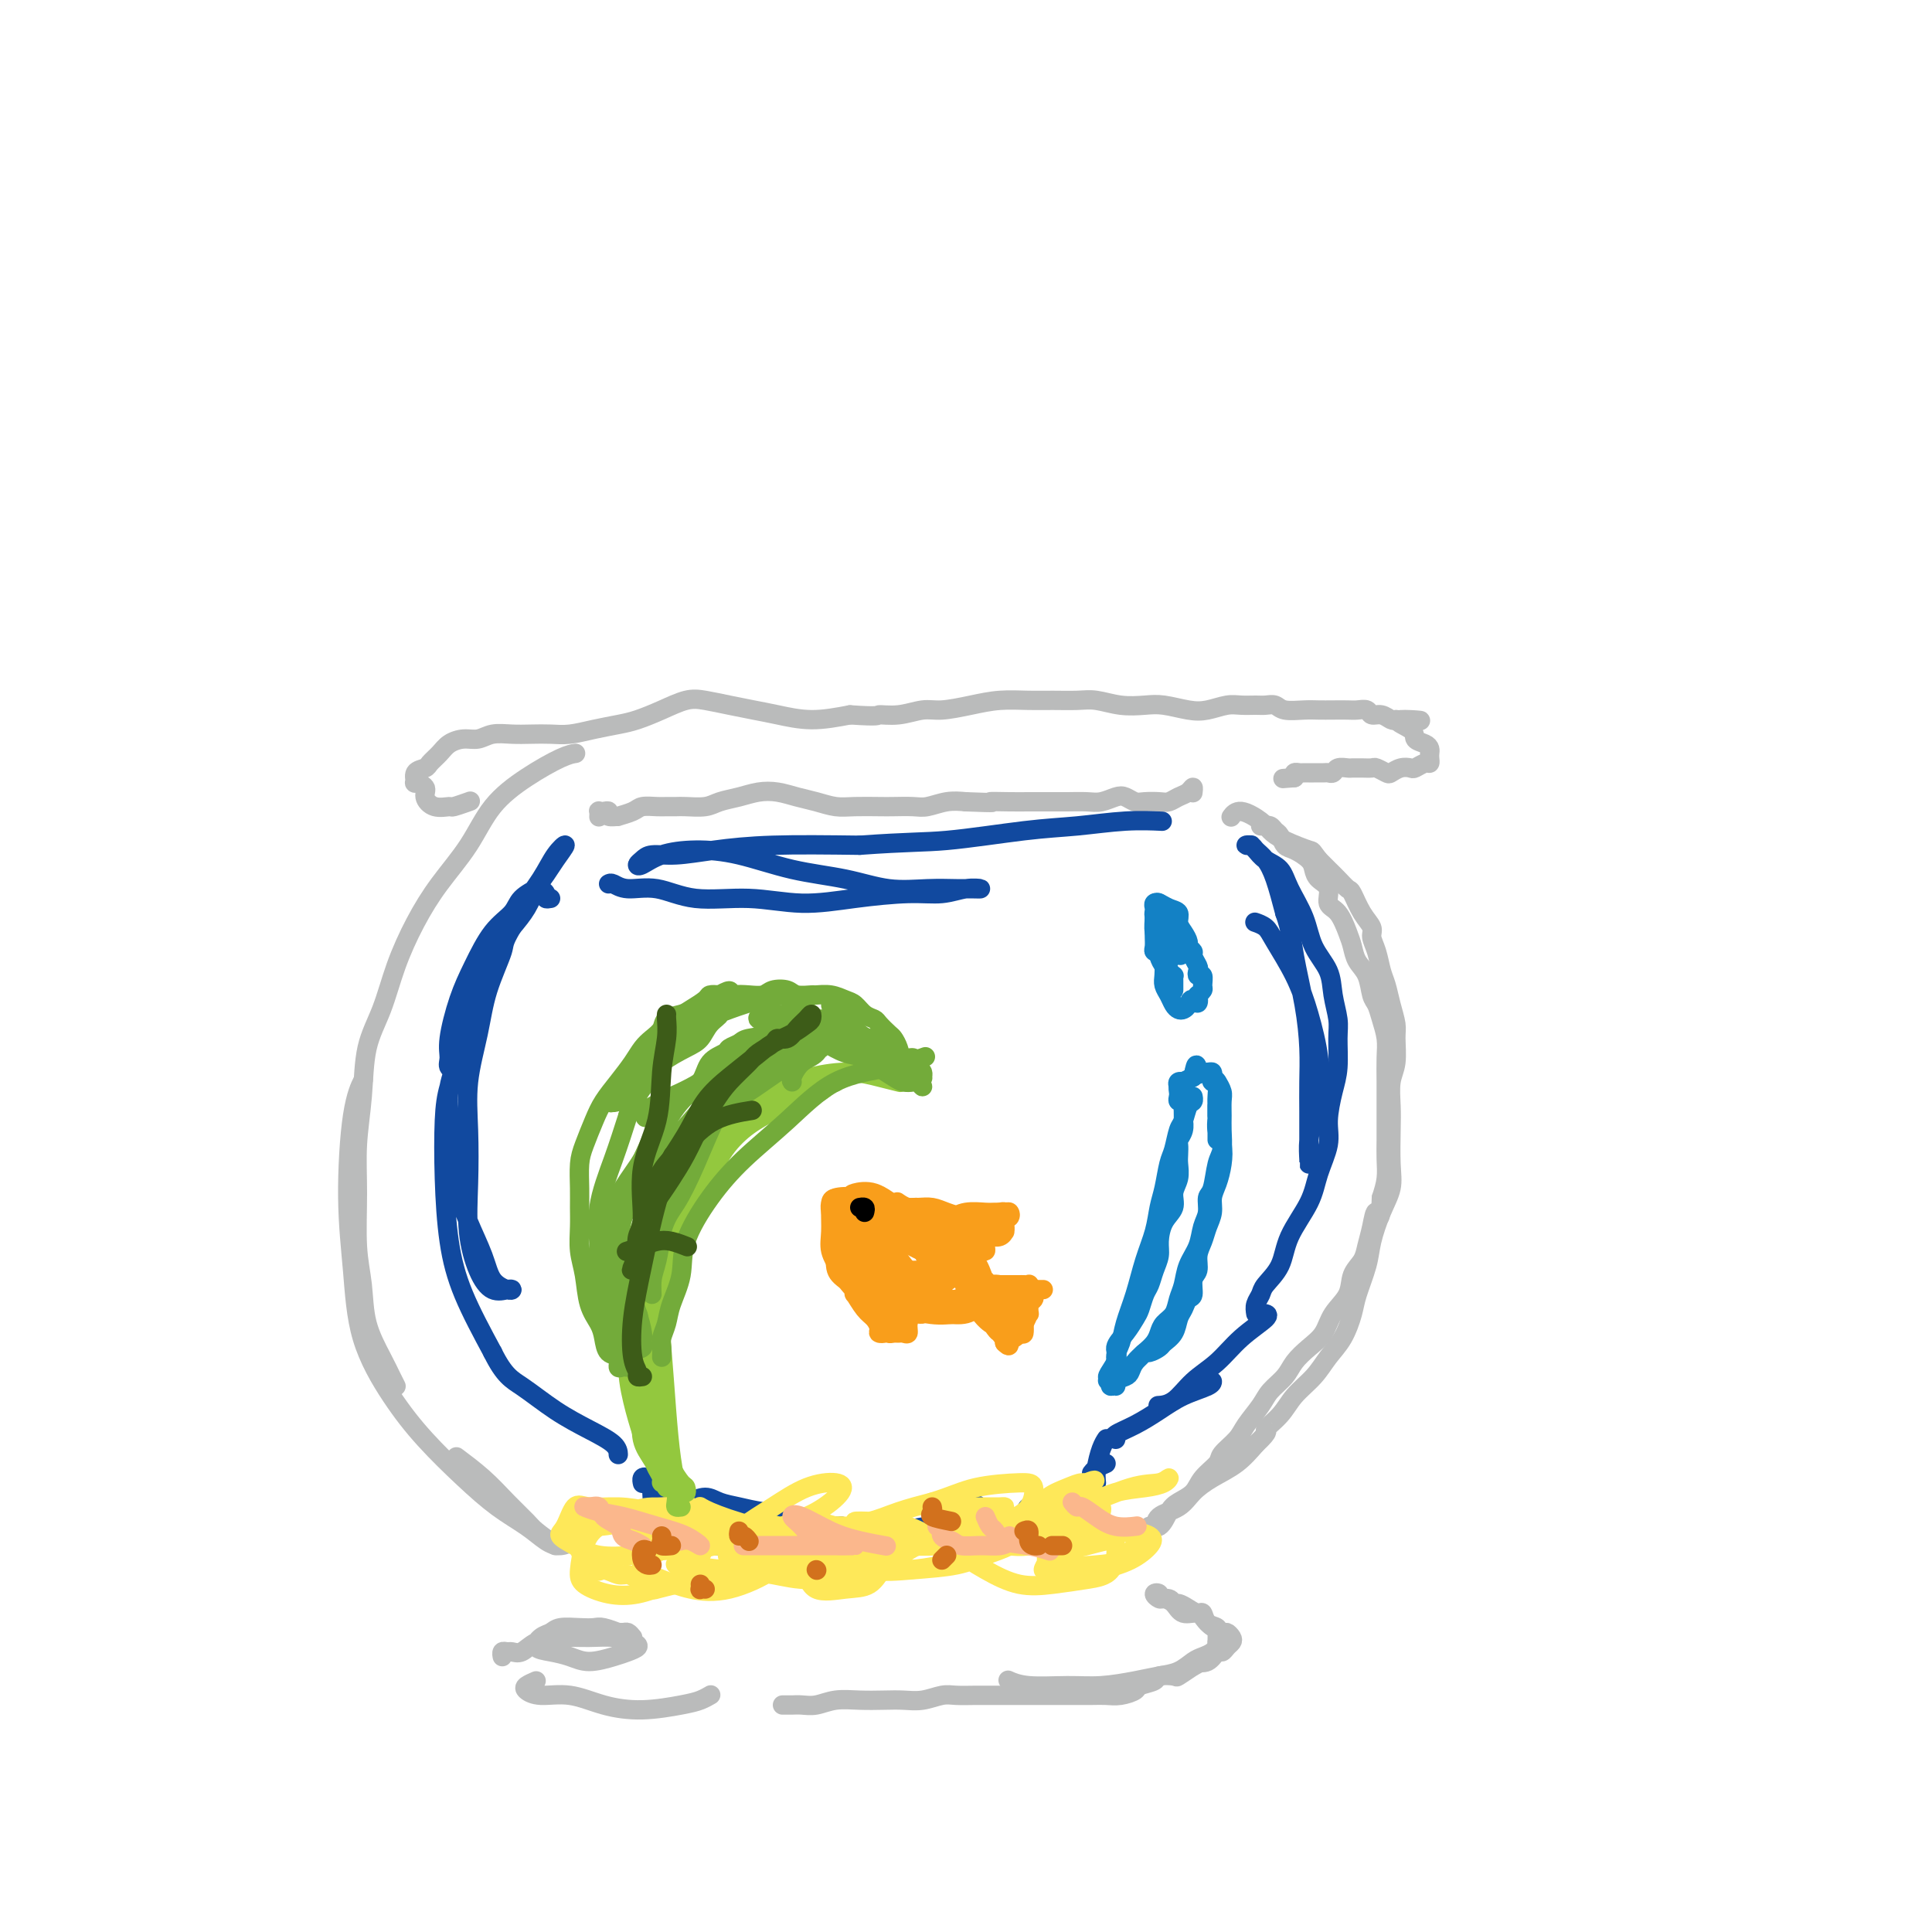<svg viewBox='0 0 400 400' version='1.1' xmlns='http://www.w3.org/2000/svg' xmlns:xlink='http://www.w3.org/1999/xlink'><g fill='none' stroke='rgb(186,187,187)' stroke-width='4' stroke-linecap='round' stroke-linejoin='round'><path d='M131,339c-0.345,-0.425 -0.691,-0.850 -1,-1c-0.309,-0.150 -0.582,-0.026 -1,0c-0.418,0.026 -0.981,-0.045 -1,0c-0.019,0.045 0.507,0.207 0,0c-0.507,-0.207 -2.047,-0.784 -3,-1c-0.953,-0.216 -1.319,-0.070 -2,0c-0.681,0.070 -1.677,0.064 -3,0c-1.323,-0.064 -2.973,-0.186 -4,0c-1.027,0.186 -1.429,0.679 -2,1c-0.571,0.321 -1.309,0.469 -2,1c-0.691,0.531 -1.335,1.446 -1,2c0.335,0.554 1.650,0.748 3,1c1.350,0.252 2.733,0.562 4,1c1.267,0.438 2.416,1.004 4,1c1.584,-0.004 3.604,-0.579 5,-1c1.396,-0.421 2.168,-0.687 3,-1c0.832,-0.313 1.725,-0.673 2,-1c0.275,-0.327 -0.068,-0.622 -1,-1c-0.932,-0.378 -2.451,-0.840 -4,-1c-1.549,-0.160 -3.126,-0.019 -5,0c-1.874,0.019 -4.046,-0.086 -6,0c-1.954,0.086 -3.690,0.362 -5,1c-1.310,0.638 -2.193,1.639 -3,2c-0.807,0.361 -1.537,0.083 -2,0c-0.463,-0.083 -0.660,0.029 -1,0c-0.340,-0.029 -0.822,-0.200 -1,0c-0.178,0.200 -0.051,0.771 0,1c0.051,0.229 0.025,0.114 0,0'/><path d='M111,348c-0.791,0.343 -1.583,0.687 -2,1c-0.417,0.313 -0.460,0.596 0,1c0.460,0.404 1.425,0.928 3,1c1.575,0.072 3.762,-0.309 6,0c2.238,0.309 4.526,1.309 7,2c2.474,0.691 5.132,1.075 8,1c2.868,-0.075 5.944,-0.608 8,-1c2.056,-0.392 3.092,-0.644 4,-1c0.908,-0.356 1.688,-0.816 2,-1c0.312,-0.184 0.156,-0.092 0,0'/><path d='M162,353c0.352,-0.002 0.704,-0.004 1,0c0.296,0.004 0.535,0.015 1,0c0.465,-0.015 1.156,-0.057 2,0c0.844,0.057 1.842,0.211 3,0c1.158,-0.211 2.476,-0.788 4,-1c1.524,-0.212 3.255,-0.061 5,0c1.745,0.061 3.505,0.030 5,0c1.495,-0.030 2.724,-0.061 4,0c1.276,0.061 2.599,0.212 4,0c1.401,-0.212 2.882,-0.789 4,-1c1.118,-0.211 1.875,-0.057 3,0c1.125,0.057 2.619,0.015 4,0c1.381,-0.015 2.649,-0.004 4,0c1.351,0.004 2.784,0.001 4,0c1.216,-0.001 2.215,-0.000 3,0c0.785,0.000 1.358,0.000 2,0c0.642,-0.000 1.354,-0.000 2,0c0.646,0.000 1.225,0.001 2,0c0.775,-0.001 1.746,-0.003 3,0c1.254,0.003 2.792,0.012 4,0c1.208,-0.012 2.086,-0.044 3,0c0.914,0.044 1.864,0.166 3,0c1.136,-0.166 2.459,-0.619 3,-1c0.541,-0.381 0.300,-0.689 1,-1c0.700,-0.311 2.339,-0.625 3,-1c0.661,-0.375 0.342,-0.812 1,-1c0.658,-0.188 2.293,-0.128 3,0c0.707,0.128 0.488,0.322 1,0c0.512,-0.322 1.756,-1.161 3,-2'/><path d='M247,345c2.455,-1.188 1.091,-1.158 1,-1c-0.091,0.158 1.089,0.446 2,0c0.911,-0.446 1.551,-1.625 2,-2c0.449,-0.375 0.705,0.053 1,0c0.295,-0.053 0.628,-0.587 1,-1c0.372,-0.413 0.783,-0.704 1,-1c0.217,-0.296 0.239,-0.595 0,-1c-0.239,-0.405 -0.739,-0.916 -1,-1c-0.261,-0.084 -0.282,0.258 -1,0c-0.718,-0.258 -2.133,-1.117 -3,-2c-0.867,-0.883 -1.187,-1.791 -2,-2c-0.813,-0.209 -2.118,0.280 -3,0c-0.882,-0.280 -1.342,-1.330 -2,-2c-0.658,-0.670 -1.513,-0.960 -2,-1c-0.487,-0.040 -0.607,0.170 -1,0c-0.393,-0.170 -1.058,-0.721 -1,-1c0.058,-0.279 0.841,-0.286 1,0c0.159,0.286 -0.305,0.864 0,1c0.305,0.136 1.381,-0.169 2,0c0.619,0.169 0.782,0.814 1,1c0.218,0.186 0.491,-0.087 1,0c0.509,0.087 1.254,0.534 2,1c0.746,0.466 1.492,0.952 2,1c0.508,0.048 0.777,-0.342 1,0c0.223,0.342 0.400,1.418 1,2c0.600,0.582 1.625,0.672 2,1c0.375,0.328 0.101,0.896 0,1c-0.101,0.104 -0.029,-0.256 0,0c0.029,0.256 0.014,1.128 0,2'/><path d='M252,340c0.498,1.108 0.245,0.878 0,1c-0.245,0.122 -0.480,0.596 -1,1c-0.520,0.404 -1.326,0.738 -2,1c-0.674,0.262 -1.217,0.452 -2,1c-0.783,0.548 -1.805,1.453 -3,2c-1.195,0.547 -2.563,0.736 -4,1c-1.437,0.264 -2.942,0.603 -5,1c-2.058,0.397 -4.667,0.852 -7,1c-2.333,0.148 -4.388,-0.012 -7,0c-2.612,0.012 -5.780,0.196 -8,0c-2.220,-0.196 -3.491,-0.770 -4,-1c-0.509,-0.230 -0.254,-0.115 0,0'/><path d='M115,320c-1.556,-1.131 -3.111,-2.262 -4,-3c-0.889,-0.738 -1.111,-1.085 -2,-2c-0.889,-0.915 -2.444,-2.400 -4,-4c-1.556,-1.600 -3.111,-3.315 -5,-5c-1.889,-1.685 -4.111,-3.338 -5,-4c-0.889,-0.662 -0.444,-0.331 0,0'/><path d='M119,319c-1.012,0.468 -2.024,0.936 -3,1c-0.976,0.064 -1.914,-0.276 -3,-1c-1.086,-0.724 -2.318,-1.833 -4,-3c-1.682,-1.167 -3.813,-2.392 -6,-4c-2.187,-1.608 -4.431,-3.600 -7,-6c-2.569,-2.400 -5.463,-5.209 -8,-8c-2.537,-2.791 -4.716,-5.564 -7,-9c-2.284,-3.436 -4.671,-7.534 -6,-12c-1.329,-4.466 -1.599,-9.299 -2,-14c-0.401,-4.701 -0.932,-9.270 -1,-15c-0.068,-5.730 0.328,-12.620 1,-17c0.672,-4.380 1.621,-6.252 2,-7c0.379,-0.748 0.190,-0.374 0,0'/><path d='M82,287c-0.281,-0.552 -0.563,-1.104 -1,-2c-0.437,-0.896 -1.031,-2.137 -2,-4c-0.969,-1.863 -2.313,-4.350 -3,-7c-0.687,-2.650 -0.717,-5.464 -1,-8c-0.283,-2.536 -0.821,-4.795 -1,-8c-0.179,-3.205 -0.000,-7.358 0,-11c0.000,-3.642 -0.177,-6.774 0,-10c0.177,-3.226 0.710,-6.545 1,-10c0.290,-3.455 0.336,-7.047 1,-10c0.664,-2.953 1.944,-5.266 3,-8c1.056,-2.734 1.886,-5.889 3,-9c1.114,-3.111 2.511,-6.180 4,-9c1.489,-2.820 3.070,-5.393 5,-8c1.930,-2.607 4.209,-5.249 6,-8c1.791,-2.751 3.093,-5.613 5,-8c1.907,-2.387 4.418,-4.300 7,-6c2.582,-1.700 5.234,-3.189 7,-4c1.766,-0.811 2.648,-0.946 3,-1c0.352,-0.054 0.176,-0.027 0,0'/><path d='M97,166c0.329,-0.117 0.658,-0.233 0,0c-0.658,0.233 -2.304,0.816 -3,1c-0.696,0.184 -0.443,-0.032 -1,0c-0.557,0.032 -1.924,0.312 -3,0c-1.076,-0.312 -1.859,-1.215 -2,-2c-0.141,-0.785 0.362,-1.453 0,-2c-0.362,-0.547 -1.587,-0.972 -2,-1c-0.413,-0.028 -0.013,0.340 0,0c0.013,-0.340 -0.359,-1.390 0,-2c0.359,-0.610 1.450,-0.780 2,-1c0.550,-0.220 0.559,-0.489 1,-1c0.441,-0.511 1.313,-1.265 2,-2c0.687,-0.735 1.187,-1.451 2,-2c0.813,-0.549 1.939,-0.932 3,-1c1.061,-0.068 2.058,0.178 3,0c0.942,-0.178 1.829,-0.779 3,-1c1.171,-0.221 2.626,-0.062 4,0c1.374,0.062 2.667,0.028 4,0c1.333,-0.028 2.704,-0.048 4,0c1.296,0.048 2.516,0.165 4,0c1.484,-0.165 3.233,-0.612 5,-1c1.767,-0.388 3.553,-0.718 5,-1c1.447,-0.282 2.557,-0.518 4,-1c1.443,-0.482 3.221,-1.212 5,-2c1.779,-0.788 3.558,-1.634 5,-2c1.442,-0.366 2.546,-0.251 4,0c1.454,0.251 3.257,0.639 5,1c1.743,0.361 3.426,0.695 5,1c1.574,0.305 3.039,0.582 5,1c1.961,0.418 4.417,0.977 7,1c2.583,0.023 5.291,-0.488 8,-1'/><path d='M176,148c6.445,0.447 5.559,0.064 6,0c0.441,-0.064 2.209,0.189 4,0c1.791,-0.189 3.605,-0.821 5,-1c1.395,-0.179 2.371,0.096 4,0c1.629,-0.096 3.913,-0.561 6,-1c2.087,-0.439 3.978,-0.851 6,-1c2.022,-0.149 4.174,-0.036 6,0c1.826,0.036 3.324,-0.004 5,0c1.676,0.004 3.528,0.053 5,0c1.472,-0.053 2.564,-0.207 4,0c1.436,0.207 3.216,0.774 5,1c1.784,0.226 3.573,0.109 5,0c1.427,-0.109 2.492,-0.211 4,0c1.508,0.211 3.457,0.736 5,1c1.543,0.264 2.678,0.267 4,0c1.322,-0.267 2.830,-0.805 4,-1c1.170,-0.195 2.002,-0.049 3,0c0.998,0.049 2.161,-0.001 3,0c0.839,0.001 1.354,0.053 2,0c0.646,-0.053 1.421,-0.210 2,0c0.579,0.210 0.960,0.788 2,1c1.040,0.212 2.740,0.057 4,0c1.260,-0.057 2.082,-0.016 3,0c0.918,0.016 1.933,0.008 3,0c1.067,-0.008 2.187,-0.017 3,0c0.813,0.017 1.321,0.061 2,0c0.679,-0.061 1.530,-0.226 2,0c0.470,0.226 0.559,0.844 1,1c0.441,0.156 1.234,-0.150 2,0c0.766,0.150 1.505,0.757 2,1c0.495,0.243 0.748,0.121 1,0'/><path d='M289,149c9.705,0.527 2.968,-0.157 1,0c-1.968,0.157 0.832,1.155 2,2c1.168,0.845 0.705,1.535 1,2c0.295,0.465 1.347,0.703 2,1c0.653,0.297 0.905,0.653 1,1c0.095,0.347 0.033,0.685 0,1c-0.033,0.315 -0.035,0.606 0,1c0.035,0.394 0.109,0.889 0,1c-0.109,0.111 -0.400,-0.163 -1,0c-0.600,0.163 -1.507,0.763 -2,1c-0.493,0.237 -0.570,0.112 -1,0c-0.430,-0.112 -1.213,-0.212 -2,0c-0.787,0.212 -1.577,0.736 -2,1c-0.423,0.264 -0.481,0.267 -1,0c-0.519,-0.267 -1.501,-0.804 -2,-1c-0.499,-0.196 -0.514,-0.052 -1,0c-0.486,0.052 -1.443,0.013 -2,0c-0.557,-0.013 -0.712,0.000 -1,0c-0.288,-0.000 -0.707,-0.014 -1,0c-0.293,0.014 -0.459,0.056 -1,0c-0.541,-0.056 -1.458,-0.211 -2,0c-0.542,0.211 -0.708,0.789 -1,1c-0.292,0.211 -0.708,0.057 -1,0c-0.292,-0.057 -0.459,-0.015 -1,0c-0.541,0.015 -1.455,0.003 -2,0c-0.545,-0.003 -0.721,0.002 -1,0c-0.279,-0.002 -0.663,-0.011 -1,0c-0.337,0.011 -0.629,0.041 -1,0c-0.371,-0.041 -0.820,-0.155 -1,0c-0.180,0.155 -0.090,0.577 0,1'/><path d='M268,161c-4.167,0.333 -2.083,0.167 0,0'/><path d='M261,171c0.447,-0.007 0.893,-0.014 1,0c0.107,0.014 -0.127,0.049 0,0c0.127,-0.049 0.613,-0.183 1,0c0.387,0.183 0.674,0.682 1,1c0.326,0.318 0.689,0.455 1,1c0.311,0.545 0.568,1.497 1,2c0.432,0.503 1.038,0.556 2,1c0.962,0.444 2.281,1.278 3,2c0.719,0.722 0.840,1.332 1,2c0.160,0.668 0.361,1.393 1,2c0.639,0.607 1.715,1.096 2,2c0.285,0.904 -0.223,2.223 0,3c0.223,0.777 1.177,1.011 2,2c0.823,0.989 1.516,2.734 2,4c0.484,1.266 0.760,2.054 1,3c0.240,0.946 0.445,2.051 1,3c0.555,0.949 1.459,1.741 2,3c0.541,1.259 0.719,2.986 1,4c0.281,1.014 0.664,1.316 1,2c0.336,0.684 0.626,1.751 1,3c0.374,1.249 0.832,2.679 1,4c0.168,1.321 0.045,2.534 0,4c-0.045,1.466 -0.012,3.186 0,5c0.012,1.814 0.004,3.724 0,5c-0.004,1.276 -0.004,1.919 0,3c0.004,1.081 0.011,2.599 0,4c-0.011,1.401 -0.042,2.685 0,4c0.042,1.315 0.155,2.661 0,4c-0.155,1.339 -0.577,2.669 -1,4'/><path d='M286,248c-0.180,6.276 -0.630,3.465 -1,3c-0.370,-0.465 -0.661,1.414 -1,3c-0.339,1.586 -0.728,2.878 -1,4c-0.272,1.122 -0.428,2.075 -1,3c-0.572,0.925 -1.559,1.822 -2,3c-0.441,1.178 -0.335,2.636 -1,4c-0.665,1.364 -2.102,2.633 -3,4c-0.898,1.367 -1.256,2.831 -2,4c-0.744,1.169 -1.875,2.044 -3,3c-1.125,0.956 -2.245,1.992 -3,3c-0.755,1.008 -1.145,1.988 -2,3c-0.855,1.012 -2.173,2.057 -3,3c-0.827,0.943 -1.161,1.785 -2,3c-0.839,1.215 -2.182,2.804 -3,4c-0.818,1.196 -1.110,2.001 -2,3c-0.890,0.999 -2.378,2.193 -3,3c-0.622,0.807 -0.379,1.226 -1,2c-0.621,0.774 -2.105,1.904 -3,3c-0.895,1.096 -1.201,2.160 -2,3c-0.799,0.840 -2.091,1.456 -3,2c-0.909,0.544 -1.434,1.015 -2,2c-0.566,0.985 -1.172,2.483 -2,3c-0.828,0.517 -1.877,0.053 -2,0c-0.123,-0.053 0.682,0.306 1,0c0.318,-0.306 0.150,-1.277 1,-2c0.850,-0.723 2.720,-1.196 4,-2c1.280,-0.804 1.972,-1.937 3,-3c1.028,-1.063 2.392,-2.055 4,-3c1.608,-0.945 3.459,-1.841 5,-3c1.541,-1.159 2.770,-2.579 4,-4'/><path d='M260,299c3.399,-3.179 1.897,-2.626 2,-3c0.103,-0.374 1.813,-1.677 3,-3c1.187,-1.323 1.852,-2.668 3,-4c1.148,-1.332 2.779,-2.650 4,-4c1.221,-1.350 2.033,-2.731 3,-4c0.967,-1.269 2.090,-2.427 3,-4c0.910,-1.573 1.608,-3.561 2,-5c0.392,-1.439 0.477,-2.331 1,-4c0.523,-1.669 1.485,-4.117 2,-6c0.515,-1.883 0.583,-3.203 1,-5c0.417,-1.797 1.184,-4.072 2,-6c0.816,-1.928 1.682,-3.510 2,-5c0.318,-1.490 0.089,-2.890 0,-5c-0.089,-2.110 -0.038,-4.932 0,-7c0.038,-2.068 0.064,-3.382 0,-5c-0.064,-1.618 -0.216,-3.541 0,-5c0.216,-1.459 0.801,-2.453 1,-4c0.199,-1.547 0.012,-3.648 0,-5c-0.012,-1.352 0.152,-1.954 0,-3c-0.152,-1.046 -0.619,-2.535 -1,-4c-0.381,-1.465 -0.675,-2.906 -1,-4c-0.325,-1.094 -0.681,-1.842 -1,-3c-0.319,-1.158 -0.600,-2.727 -1,-4c-0.400,-1.273 -0.918,-2.248 -1,-3c-0.082,-0.752 0.273,-1.279 0,-2c-0.273,-0.721 -1.175,-1.635 -2,-3c-0.825,-1.365 -1.572,-3.181 -2,-4c-0.428,-0.819 -0.537,-0.642 -1,-1c-0.463,-0.358 -1.278,-1.250 -2,-2c-0.722,-0.750 -1.349,-1.357 -2,-2c-0.651,-0.643 -1.325,-1.321 -2,-2'/><path d='M273,178c-1.586,-2.060 -1.051,-1.709 -2,-2c-0.949,-0.291 -3.382,-1.223 -5,-2c-1.618,-0.777 -2.420,-1.399 -3,-2c-0.580,-0.601 -0.939,-1.182 -2,-2c-1.061,-0.818 -2.824,-1.874 -4,-2c-1.176,-0.126 -1.765,0.678 -2,1c-0.235,0.322 -0.118,0.161 0,0'/><path d='M124,169c-0.006,0.113 -0.011,0.225 0,0c0.011,-0.225 0.039,-0.789 0,-1c-0.039,-0.211 -0.146,-0.071 0,0c0.146,0.071 0.544,0.072 1,0c0.456,-0.072 0.969,-0.218 1,0c0.031,0.218 -0.421,0.801 0,1c0.421,0.199 1.716,0.015 2,0c0.284,-0.015 -0.444,0.140 0,0c0.444,-0.140 2.059,-0.573 3,-1c0.941,-0.427 1.209,-0.847 2,-1c0.791,-0.153 2.106,-0.040 3,0c0.894,0.040 1.368,0.008 2,0c0.632,-0.008 1.421,0.009 2,0c0.579,-0.009 0.948,-0.044 2,0c1.052,0.044 2.787,0.169 4,0c1.213,-0.169 1.902,-0.631 3,-1c1.098,-0.369 2.603,-0.646 4,-1c1.397,-0.354 2.684,-0.785 4,-1c1.316,-0.215 2.661,-0.215 4,0c1.339,0.215 2.673,0.646 4,1c1.327,0.354 2.647,0.631 4,1c1.353,0.369 2.740,0.831 4,1c1.260,0.169 2.395,0.046 4,0c1.605,-0.046 3.682,-0.016 5,0c1.318,0.016 1.878,0.018 3,0c1.122,-0.018 2.806,-0.056 4,0c1.194,0.056 1.898,0.207 3,0c1.102,-0.207 2.600,-0.774 4,-1c1.400,-0.226 2.700,-0.113 4,0'/><path d='M200,166c7.593,0.309 5.076,0.083 5,0c-0.076,-0.083 2.290,-0.022 4,0c1.710,0.022 2.764,0.007 4,0c1.236,-0.007 2.652,-0.005 4,0c1.348,0.005 2.626,0.015 4,0c1.374,-0.015 2.844,-0.053 4,0c1.156,0.053 1.999,0.196 3,0c1.001,-0.196 2.159,-0.732 3,-1c0.841,-0.268 1.366,-0.267 2,0c0.634,0.267 1.377,0.801 2,1c0.623,0.199 1.126,0.065 2,0c0.874,-0.065 2.119,-0.061 3,0c0.881,0.061 1.399,0.178 2,0c0.601,-0.178 1.285,-0.650 2,-1c0.715,-0.350 1.460,-0.578 2,-1c0.540,-0.422 0.876,-1.037 1,-1c0.124,0.037 0.035,0.725 0,1c-0.035,0.275 -0.018,0.138 0,0'/></g>
<g fill='none' stroke='rgb(17,73,159)' stroke-width='4' stroke-linecap='round' stroke-linejoin='round'><path d='M114,186c-0.456,0.083 -0.911,0.166 -1,0c-0.089,-0.166 0.189,-0.582 0,-1c-0.189,-0.418 -0.845,-0.839 -1,-1c-0.155,-0.161 0.193,-0.063 0,0c-0.193,0.063 -0.925,0.089 -1,0c-0.075,-0.089 0.507,-0.294 0,0c-0.507,0.294 -2.103,1.085 -3,2c-0.897,0.915 -1.096,1.953 -2,3c-0.904,1.047 -2.515,2.104 -4,4c-1.485,1.896 -2.845,4.630 -4,7c-1.155,2.370 -2.107,4.376 -3,7c-0.893,2.624 -1.728,5.867 -2,8c-0.272,2.133 0.018,3.155 0,4c-0.018,0.845 -0.345,1.514 0,2c0.345,0.486 1.363,0.789 2,1c0.637,0.211 0.894,0.328 1,0c0.106,-0.328 0.060,-1.103 0,-2c-0.060,-0.897 -0.135,-1.917 0,-3c0.135,-1.083 0.480,-2.228 1,-4c0.520,-1.772 1.216,-4.172 2,-7c0.784,-2.828 1.655,-6.084 3,-9c1.345,-2.916 3.163,-5.490 5,-8c1.837,-2.510 3.691,-4.954 5,-7c1.309,-2.046 2.071,-3.693 3,-5c0.929,-1.307 2.023,-2.276 2,-2c-0.023,0.276 -1.164,1.795 -2,3c-0.836,1.205 -1.369,2.096 -2,3c-0.631,0.904 -1.362,1.820 -2,3c-0.638,1.180 -1.182,2.623 -2,4c-0.818,1.377 -1.909,2.689 -3,4'/><path d='M106,192c-1.996,3.389 -1.488,3.360 -2,5c-0.512,1.640 -2.046,4.948 -3,8c-0.954,3.052 -1.329,5.846 -2,9c-0.671,3.154 -1.639,6.668 -2,10c-0.361,3.332 -0.116,6.484 0,10c0.116,3.516 0.104,7.397 0,11c-0.104,3.603 -0.301,6.927 0,10c0.301,3.073 1.099,5.896 2,8c0.901,2.104 1.906,3.488 3,4c1.094,0.512 2.278,0.152 3,0c0.722,-0.152 0.983,-0.097 1,0c0.017,0.097 -0.209,0.235 -1,0c-0.791,-0.235 -2.148,-0.845 -3,-2c-0.852,-1.155 -1.198,-2.856 -2,-5c-0.802,-2.144 -2.059,-4.732 -3,-7c-0.941,-2.268 -1.567,-4.215 -2,-7c-0.433,-2.785 -0.672,-6.409 -1,-9c-0.328,-2.591 -0.743,-4.148 -1,-6c-0.257,-1.852 -0.355,-3.997 0,-6c0.355,-2.003 1.164,-3.863 2,-6c0.836,-2.137 1.700,-4.552 2,-6c0.300,-1.448 0.035,-1.929 0,-2c-0.035,-0.071 0.159,0.267 0,1c-0.159,0.733 -0.670,1.859 -1,3c-0.330,1.141 -0.479,2.296 -1,4c-0.521,1.704 -1.415,3.955 -2,6c-0.585,2.045 -0.861,3.882 -1,7c-0.139,3.118 -0.140,7.516 0,12c0.140,4.484 0.422,9.053 1,13c0.578,3.947 1.451,7.270 3,11c1.549,3.730 3.775,7.865 6,12'/><path d='M102,280c2.420,4.894 3.969,5.630 6,7c2.031,1.370 4.544,3.372 7,5c2.456,1.628 4.854,2.880 7,4c2.146,1.120 4.039,2.109 5,3c0.961,0.891 0.989,1.683 1,2c0.011,0.317 0.006,0.158 0,0'/><path d='M133,307c0.024,0.106 0.049,0.213 0,0c-0.049,-0.213 -0.171,-0.744 0,-1c0.171,-0.256 0.634,-0.235 1,0c0.366,0.235 0.634,0.686 1,1c0.366,0.314 0.830,0.491 1,1c0.170,0.509 0.045,1.350 0,2c-0.045,0.650 -0.012,1.107 0,2c0.012,0.893 0.003,2.220 0,3c-0.003,0.780 0.000,1.014 0,1c-0.000,-0.014 -0.004,-0.276 0,-1c0.004,-0.724 0.016,-1.911 0,-3c-0.016,-1.089 -0.061,-2.081 0,-3c0.061,-0.919 0.226,-1.766 0,-2c-0.226,-0.234 -0.845,0.144 -1,1c-0.155,0.856 0.155,2.191 0,3c-0.155,0.809 -0.773,1.093 -1,2c-0.227,0.907 -0.061,2.436 0,3c0.061,0.564 0.017,0.161 0,0c-0.017,-0.161 -0.009,-0.081 0,0'/><path d='M142,320c-0.111,-0.003 -0.222,-0.006 0,0c0.222,0.006 0.778,0.022 2,0c1.222,-0.022 3.112,-0.083 5,0c1.888,0.083 3.776,0.308 6,0c2.224,-0.308 4.785,-1.151 7,-2c2.215,-0.849 4.086,-1.706 6,-2c1.914,-0.294 3.872,-0.025 5,0c1.128,0.025 1.428,-0.194 1,0c-0.428,0.194 -1.582,0.800 -3,1c-1.418,0.200 -3.099,-0.005 -5,0c-1.901,0.005 -4.023,0.219 -6,0c-1.977,-0.219 -3.811,-0.870 -6,-1c-2.189,-0.130 -4.735,0.262 -7,0c-2.265,-0.262 -4.249,-1.177 -5,-2c-0.751,-0.823 -0.271,-1.552 0,-2c0.271,-0.448 0.331,-0.614 1,-1c0.669,-0.386 1.948,-0.991 3,-1c1.052,-0.009 1.879,0.579 3,1c1.121,0.421 2.538,0.677 4,1c1.462,0.323 2.970,0.715 5,1c2.030,0.285 4.582,0.465 7,1c2.418,0.535 4.701,1.425 7,2c2.299,0.575 4.613,0.837 7,1c2.387,0.163 4.847,0.229 7,0c2.153,-0.229 4.000,-0.752 6,-1c2.000,-0.248 4.154,-0.221 6,-1c1.846,-0.779 3.385,-2.366 4,-3c0.615,-0.634 0.308,-0.317 0,0'/><path d='M209,316c1.656,0.017 3.312,0.034 4,0c0.688,-0.034 0.409,-0.118 1,0c0.591,0.118 2.053,0.438 3,0c0.947,-0.438 1.378,-1.634 2,-2c0.622,-0.366 1.435,0.098 2,0c0.565,-0.098 0.881,-0.759 1,-1c0.119,-0.241 0.039,-0.064 0,0c-0.039,0.064 -0.037,0.013 -1,0c-0.963,-0.013 -2.891,0.010 -4,0c-1.109,-0.010 -1.400,-0.054 -2,0c-0.600,0.054 -1.509,0.207 -2,0c-0.491,-0.207 -0.565,-0.774 0,-1c0.565,-0.226 1.770,-0.112 3,0c1.230,0.112 2.485,0.223 4,0c1.515,-0.223 3.290,-0.778 4,-1c0.710,-0.222 0.355,-0.111 0,0'/><path d='M227,307c-0.083,-0.875 -0.167,-1.750 0,-3c0.167,-1.250 0.583,-2.875 1,-4c0.417,-1.125 0.833,-1.750 1,-2c0.167,-0.250 0.083,-0.125 0,0'/><path d='M229,303c-0.733,0.311 -1.467,0.622 -2,1c-0.533,0.378 -0.867,0.822 -1,1c-0.133,0.178 -0.067,0.089 0,0'/><path d='M231,298c-0.332,-0.267 -0.663,-0.533 0,-1c0.663,-0.467 2.321,-1.134 4,-2c1.679,-0.866 3.378,-1.931 5,-3c1.622,-1.069 3.167,-2.142 5,-3c1.833,-0.858 3.955,-1.500 5,-2c1.045,-0.500 1.013,-0.857 1,-1c-0.013,-0.143 -0.006,-0.071 0,0'/><path d='M240,291c0.067,-0.004 0.135,-0.008 0,0c-0.135,0.008 -0.471,0.029 0,0c0.471,-0.029 1.749,-0.109 3,-1c1.251,-0.891 2.475,-2.592 4,-4c1.525,-1.408 3.351,-2.521 5,-4c1.649,-1.479 3.123,-3.324 5,-5c1.877,-1.676 4.159,-3.182 5,-4c0.841,-0.818 0.240,-0.948 0,-1c-0.240,-0.052 -0.120,-0.026 0,0'/><path d='M260,272c-0.105,-0.657 -0.210,-1.313 0,-2c0.210,-0.687 0.735,-1.403 1,-2c0.265,-0.597 0.269,-1.074 1,-2c0.731,-0.926 2.190,-2.302 3,-4c0.810,-1.698 0.973,-3.719 2,-6c1.027,-2.281 2.919,-4.823 4,-7c1.081,-2.177 1.351,-3.991 2,-6c0.649,-2.009 1.676,-4.215 2,-6c0.324,-1.785 -0.056,-3.151 0,-5c0.056,-1.849 0.547,-4.181 1,-6c0.453,-1.819 0.866,-3.126 1,-5c0.134,-1.874 -0.013,-4.316 0,-6c0.013,-1.684 0.184,-2.608 0,-4c-0.184,-1.392 -0.725,-3.250 -1,-5c-0.275,-1.750 -0.285,-3.393 -1,-5c-0.715,-1.607 -2.134,-3.179 -3,-5c-0.866,-1.821 -1.177,-3.892 -2,-6c-0.823,-2.108 -2.158,-4.253 -3,-6c-0.842,-1.747 -1.191,-3.095 -2,-4c-0.809,-0.905 -2.078,-1.367 -3,-2c-0.922,-0.633 -1.498,-1.438 -2,-2c-0.502,-0.562 -0.931,-0.880 -1,-1c-0.069,-0.120 0.222,-0.041 0,0c-0.222,0.041 -0.957,0.045 -1,0c-0.043,-0.045 0.607,-0.139 1,0c0.393,0.139 0.528,0.512 1,1c0.472,0.488 1.281,1.093 2,2c0.719,0.907 1.348,2.116 2,4c0.652,1.884 1.326,4.442 2,7'/><path d='M266,189c1.276,3.564 1.466,5.976 2,9c0.534,3.024 1.411,6.662 2,10c0.589,3.338 0.890,6.377 1,9c0.110,2.623 0.030,4.828 0,7c-0.030,2.172 -0.008,4.309 0,6c0.008,1.691 0.002,2.936 0,4c-0.002,1.064 -0.001,1.949 0,3c0.001,1.051 0.003,2.270 0,3c-0.003,0.730 -0.012,0.970 0,1c0.012,0.030 0.043,-0.151 0,-1c-0.043,-0.849 -0.161,-2.367 0,-4c0.161,-1.633 0.599,-3.382 1,-5c0.401,-1.618 0.763,-3.105 1,-5c0.237,-1.895 0.349,-4.199 0,-7c-0.349,-2.801 -1.159,-6.099 -2,-9c-0.841,-2.901 -1.714,-5.404 -3,-8c-1.286,-2.596 -2.984,-5.283 -4,-7c-1.016,-1.717 -1.351,-2.462 -2,-3c-0.649,-0.538 -1.614,-0.868 -2,-1c-0.386,-0.132 -0.193,-0.066 0,0'/><path d='M126,183c0.219,-0.130 0.438,-0.260 1,0c0.562,0.260 1.468,0.911 3,1c1.532,0.089 3.689,-0.385 6,0c2.311,0.385 4.777,1.630 8,2c3.223,0.370 7.204,-0.134 11,0c3.796,0.134 7.407,0.908 11,1c3.593,0.092 7.168,-0.497 11,-1c3.832,-0.503 7.921,-0.919 11,-1c3.079,-0.081 5.147,0.175 7,0c1.853,-0.175 3.489,-0.779 5,-1c1.511,-0.221 2.897,-0.057 3,0c0.103,0.057 -1.076,0.009 -2,0c-0.924,-0.009 -1.593,0.021 -3,0c-1.407,-0.021 -3.552,-0.093 -6,0c-2.448,0.093 -5.198,0.350 -8,0c-2.802,-0.350 -5.656,-1.307 -9,-2c-3.344,-0.693 -7.179,-1.121 -11,-2c-3.821,-0.879 -7.627,-2.211 -11,-3c-3.373,-0.789 -6.313,-1.037 -9,-1c-2.687,0.037 -5.122,0.360 -7,1c-1.878,0.640 -3.198,1.598 -4,2c-0.802,0.402 -1.087,0.249 -1,0c0.087,-0.249 0.544,-0.592 1,-1c0.456,-0.408 0.909,-0.880 2,-1c1.091,-0.120 2.818,0.112 5,0c2.182,-0.112 4.818,-0.569 8,-1c3.182,-0.431 6.909,-0.838 12,-1c5.091,-0.162 11.545,-0.081 18,0'/><path d='M178,175c10.211,-0.736 13.238,-0.575 18,-1c4.762,-0.425 11.259,-1.434 16,-2c4.741,-0.566 7.724,-0.688 11,-1c3.276,-0.312 6.843,-0.815 10,-1c3.157,-0.185 5.902,-0.053 7,0c1.098,0.053 0.549,0.026 0,0'/></g>
<g fill='none' stroke='rgb(19,129,197)' stroke-width='4' stroke-linecap='round' stroke-linejoin='round'><path d='M243,205c-0.002,-0.342 -0.004,-0.683 0,-1c0.004,-0.317 0.012,-0.609 0,-1c-0.012,-0.391 -0.046,-0.881 0,-1c0.046,-0.119 0.171,0.135 0,0c-0.171,-0.135 -0.638,-0.657 -1,-1c-0.362,-0.343 -0.618,-0.505 -1,-1c-0.382,-0.495 -0.888,-1.323 -1,-2c-0.112,-0.677 0.170,-1.203 0,-2c-0.170,-0.797 -0.793,-1.864 -1,-3c-0.207,-1.136 0.003,-2.340 0,-3c-0.003,-0.660 -0.217,-0.777 0,-1c0.217,-0.223 0.867,-0.551 1,-1c0.133,-0.449 -0.249,-1.018 0,-1c0.249,0.018 1.128,0.625 2,1c0.872,0.375 1.735,0.520 2,1c0.265,0.480 -0.069,1.295 0,2c0.069,0.705 0.539,1.301 1,2c0.461,0.699 0.912,1.501 1,2c0.088,0.499 -0.186,0.697 0,1c0.186,0.303 0.834,0.712 1,1c0.166,0.288 -0.148,0.453 0,1c0.148,0.547 0.757,1.474 1,2c0.243,0.526 0.119,0.652 0,1c-0.119,0.348 -0.232,0.920 0,1c0.232,0.080 0.808,-0.332 1,0c0.192,0.332 -0.000,1.409 0,2c0.000,0.591 0.192,0.698 0,1c-0.192,0.302 -0.769,0.801 -1,1c-0.231,0.199 -0.115,0.100 0,0'/><path d='M248,206c0.440,2.811 -0.459,1.340 -1,1c-0.541,-0.340 -0.722,0.453 -1,1c-0.278,0.547 -0.653,0.848 -1,1c-0.347,0.152 -0.668,0.154 -1,0c-0.332,-0.154 -0.677,-0.464 -1,-1c-0.323,-0.536 -0.623,-1.296 -1,-2c-0.377,-0.704 -0.829,-1.351 -1,-2c-0.171,-0.649 -0.059,-1.301 0,-2c0.059,-0.699 0.066,-1.445 0,-2c-0.066,-0.555 -0.204,-0.919 0,-1c0.204,-0.081 0.749,0.122 1,0c0.251,-0.122 0.207,-0.568 0,-1c-0.207,-0.432 -0.577,-0.850 -1,-1c-0.423,-0.150 -0.898,-0.032 -1,0c-0.102,0.032 0.169,-0.022 0,0c-0.169,0.022 -0.777,0.118 -1,0c-0.223,-0.118 -0.060,-0.451 0,-1c0.060,-0.549 0.016,-1.313 0,-2c-0.016,-0.687 -0.005,-1.298 0,-2c0.005,-0.702 0.005,-1.496 0,-2c-0.005,-0.504 -0.016,-0.720 0,-1c0.016,-0.280 0.060,-0.625 0,-1c-0.060,-0.375 -0.223,-0.781 0,-1c0.223,-0.219 0.833,-0.253 1,0c0.167,0.253 -0.110,0.791 0,1c0.110,0.209 0.607,0.087 1,1c0.393,0.913 0.683,2.861 1,4c0.317,1.139 0.662,1.468 1,2c0.338,0.532 0.669,1.266 1,2'/><path d='M244,197c0.778,1.556 0.222,0.444 0,0c-0.222,-0.444 -0.111,-0.222 0,0'/><path d='M244,225c-0.127,-0.417 -0.254,-0.833 0,-1c0.254,-0.167 0.889,-0.083 1,0c0.111,0.083 -0.304,0.166 0,0c0.304,-0.166 1.325,-0.581 2,-1c0.675,-0.419 1.004,-0.842 1,-1c-0.004,-0.158 -0.342,-0.052 0,0c0.342,0.052 1.363,0.050 2,0c0.637,-0.050 0.889,-0.147 1,0c0.111,0.147 0.082,0.538 0,1c-0.082,0.462 -0.218,0.995 0,1c0.218,0.005 0.791,-0.517 1,0c0.209,0.517 0.056,2.075 0,3c-0.056,0.925 -0.015,1.218 0,2c0.015,0.782 0.004,2.052 0,3c-0.004,0.948 -0.001,1.574 0,2c0.001,0.426 0.000,0.653 0,1c-0.000,0.347 -0.000,0.813 0,1c0.000,0.187 0.000,0.093 0,0'/><path d='M252,229c0.002,0.721 0.004,1.441 0,2c-0.004,0.559 -0.014,0.956 0,1c0.014,0.044 0.054,-0.267 0,0c-0.054,0.267 -0.200,1.110 0,2c0.200,0.890 0.748,1.827 1,3c0.252,1.173 0.208,2.582 0,4c-0.208,1.418 -0.580,2.844 -1,4c-0.420,1.156 -0.887,2.041 -1,3c-0.113,0.959 0.128,1.990 0,3c-0.128,1.010 -0.627,1.998 -1,3c-0.373,1.002 -0.621,2.016 -1,3c-0.379,0.984 -0.889,1.936 -1,3c-0.111,1.064 0.178,2.239 0,3c-0.178,0.761 -0.821,1.109 -1,2c-0.179,0.891 0.108,2.325 0,3c-0.108,0.675 -0.610,0.590 -1,1c-0.390,0.410 -0.667,1.314 -1,2c-0.333,0.686 -0.723,1.155 -1,2c-0.277,0.845 -0.441,2.068 -1,3c-0.559,0.932 -1.512,1.573 -2,2c-0.488,0.427 -0.511,0.638 -1,1c-0.489,0.362 -1.443,0.874 -2,1c-0.557,0.126 -0.717,-0.135 -1,0c-0.283,0.135 -0.688,0.666 -1,1c-0.312,0.334 -0.532,0.472 -1,1c-0.468,0.528 -1.183,1.445 -2,2c-0.817,0.555 -1.735,0.748 -2,1c-0.265,0.252 0.125,0.562 0,1c-0.125,0.438 -0.764,1.002 -1,1c-0.236,-0.002 -0.067,-0.572 0,-1c0.067,-0.428 0.034,-0.714 0,-1'/><path d='M230,285c-1.760,0.858 0.340,-1.498 1,-3c0.660,-1.502 -0.122,-2.150 0,-3c0.122,-0.850 1.146,-1.904 2,-3c0.854,-1.096 1.538,-2.236 2,-3c0.462,-0.764 0.702,-1.152 1,-2c0.298,-0.848 0.654,-2.154 1,-3c0.346,-0.846 0.683,-1.230 1,-2c0.317,-0.770 0.615,-1.924 1,-3c0.385,-1.076 0.859,-2.073 1,-3c0.141,-0.927 -0.049,-1.784 0,-3c0.049,-1.216 0.339,-2.791 1,-4c0.661,-1.209 1.694,-2.053 2,-3c0.306,-0.947 -0.114,-1.998 0,-3c0.114,-1.002 0.762,-1.955 1,-3c0.238,-1.045 0.068,-2.180 0,-3c-0.068,-0.820 -0.032,-1.324 0,-2c0.032,-0.676 0.061,-1.524 0,-2c-0.061,-0.476 -0.212,-0.579 0,-1c0.212,-0.421 0.789,-1.159 1,-2c0.211,-0.841 0.058,-1.784 0,-2c-0.058,-0.216 -0.019,0.297 0,0c0.019,-0.297 0.019,-1.403 0,-2c-0.019,-0.597 -0.058,-0.685 0,-1c0.058,-0.315 0.211,-0.858 0,-1c-0.211,-0.142 -0.786,0.117 -1,0c-0.214,-0.117 -0.066,-0.609 0,-1c0.066,-0.391 0.048,-0.682 0,-1c-0.048,-0.318 -0.128,-0.662 0,-1c0.128,-0.338 0.465,-0.668 1,-1c0.535,-0.332 1.267,-0.666 2,-1'/><path d='M247,223c0.814,-4.390 0.849,-1.864 1,-1c0.151,0.864 0.419,0.065 1,0c0.581,-0.065 1.476,0.605 2,1c0.524,0.395 0.676,0.516 1,1c0.324,0.484 0.820,1.330 1,2c0.180,0.670 0.045,1.163 0,2c-0.045,0.837 -0.001,2.017 0,3c0.001,0.983 -0.042,1.767 0,3c0.042,1.233 0.170,2.914 0,4c-0.170,1.086 -0.637,1.577 -1,3c-0.363,1.423 -0.621,3.777 -1,5c-0.379,1.223 -0.879,1.316 -1,2c-0.121,0.684 0.136,1.958 0,3c-0.136,1.042 -0.667,1.853 -1,3c-0.333,1.147 -0.470,2.629 -1,4c-0.530,1.371 -1.455,2.632 -2,4c-0.545,1.368 -0.709,2.842 -1,4c-0.291,1.158 -0.707,2.001 -1,3c-0.293,0.999 -0.462,2.154 -1,3c-0.538,0.846 -1.443,1.381 -2,2c-0.557,0.619 -0.765,1.321 -1,2c-0.235,0.679 -0.495,1.334 -1,2c-0.505,0.666 -1.253,1.344 -2,2c-0.747,0.656 -1.491,1.291 -2,2c-0.509,0.709 -0.781,1.494 -1,2c-0.219,0.506 -0.385,0.735 -1,1c-0.615,0.265 -1.680,0.566 -2,1c-0.320,0.434 0.106,1.002 0,1c-0.106,-0.002 -0.745,-0.572 -1,-1c-0.255,-0.428 -0.128,-0.714 0,-1'/><path d='M230,285c-1.771,1.930 0.302,0.255 1,-1c0.698,-1.255 0.021,-2.091 0,-3c-0.021,-0.909 0.614,-1.890 1,-3c0.386,-1.110 0.523,-2.348 1,-4c0.477,-1.652 1.294,-3.717 2,-6c0.706,-2.283 1.303,-4.782 2,-7c0.697,-2.218 1.496,-4.153 2,-6c0.504,-1.847 0.712,-3.605 1,-5c0.288,-1.395 0.654,-2.427 1,-4c0.346,-1.573 0.670,-3.686 1,-5c0.330,-1.314 0.667,-1.829 1,-3c0.333,-1.171 0.664,-2.997 1,-4c0.336,-1.003 0.679,-1.183 1,-2c0.321,-0.817 0.622,-2.270 1,-3c0.378,-0.730 0.832,-0.735 1,-1c0.168,-0.265 0.048,-0.790 0,-1c-0.048,-0.210 -0.024,-0.105 0,0'/></g>
<g fill='none' stroke='rgb(254,232,89)' stroke-width='4' stroke-linecap='round' stroke-linejoin='round'><path d='M140,328c-1.634,0.398 -3.267,0.796 -4,1c-0.733,0.204 -0.565,0.214 -1,0c-0.435,-0.214 -1.471,-0.650 -2,-1c-0.529,-0.350 -0.549,-0.612 -1,-1c-0.451,-0.388 -1.334,-0.903 -2,-1c-0.666,-0.097 -1.116,0.222 -2,0c-0.884,-0.222 -2.201,-0.985 -3,-1c-0.799,-0.015 -1.080,0.719 -2,0c-0.920,-0.719 -2.478,-2.890 -3,-4c-0.522,-1.110 -0.008,-1.159 0,-2c0.008,-0.841 -0.489,-2.475 0,-3c0.489,-0.525 1.963,0.059 4,0c2.037,-0.059 4.638,-0.760 7,-1c2.362,-0.240 4.484,-0.019 7,0c2.516,0.019 5.427,-0.164 8,0c2.573,0.164 4.808,0.675 6,1c1.192,0.325 1.341,0.465 1,1c-0.341,0.535 -1.174,1.465 -2,2c-0.826,0.535 -1.647,0.676 -3,1c-1.353,0.324 -3.238,0.831 -5,1c-1.762,0.169 -3.401,0.000 -5,0c-1.599,-0.000 -3.160,0.168 -4,0c-0.840,-0.168 -0.961,-0.671 -1,-1c-0.039,-0.329 0.002,-0.484 1,-1c0.998,-0.516 2.953,-1.394 5,-2c2.047,-0.606 4.187,-0.941 7,-1c2.813,-0.059 6.298,0.158 9,0c2.702,-0.158 4.621,-0.692 6,0c1.379,0.692 2.217,2.609 2,4c-0.217,1.391 -1.491,2.254 -3,3c-1.509,0.746 -3.255,1.373 -5,2'/><path d='M155,325c-2.029,1.307 -3.102,2.073 -5,2c-1.898,-0.073 -4.622,-0.986 -6,-2c-1.378,-1.014 -1.412,-2.129 -1,-3c0.412,-0.871 1.269,-1.499 3,-2c1.731,-0.501 4.336,-0.875 7,-1c2.664,-0.125 5.388,-0.003 8,0c2.612,0.003 5.113,-0.115 7,0c1.887,0.115 3.159,0.463 3,1c-0.159,0.537 -1.751,1.265 -3,2c-1.249,0.735 -2.155,1.478 -4,2c-1.845,0.522 -4.629,0.823 -7,1c-2.371,0.177 -4.329,0.229 -7,0c-2.671,-0.229 -6.054,-0.740 -8,-1c-1.946,-0.260 -2.456,-0.271 -2,0c0.456,0.271 1.878,0.823 4,1c2.122,0.177 4.944,-0.019 8,0c3.056,0.019 6.347,0.255 10,0c3.653,-0.255 7.667,-0.999 11,-2c3.333,-1.001 5.985,-2.258 8,-3c2.015,-0.742 3.392,-0.970 4,-1c0.608,-0.030 0.447,0.139 0,1c-0.447,0.861 -1.182,2.414 -2,4c-0.818,1.586 -1.721,3.204 -3,4c-1.279,0.796 -2.934,0.770 -5,1c-2.066,0.230 -4.544,0.717 -6,0c-1.456,-0.717 -1.891,-2.636 -2,-4c-0.109,-1.364 0.106,-2.172 1,-3c0.894,-0.828 2.466,-1.676 5,-2c2.534,-0.324 6.028,-0.126 10,0c3.972,0.126 8.420,0.179 12,0c3.580,-0.179 6.290,-0.589 9,-1'/><path d='M204,319c6.499,-0.500 4.748,-0.249 4,0c-0.748,0.249 -0.491,0.498 -1,1c-0.509,0.502 -1.785,1.259 -4,2c-2.215,0.741 -5.371,1.466 -8,2c-2.629,0.534 -4.731,0.876 -7,1c-2.269,0.124 -4.705,0.031 -6,0c-1.295,-0.031 -1.450,-0.002 -1,0c0.450,0.002 1.506,-0.025 3,-1c1.494,-0.975 3.425,-2.897 6,-4c2.575,-1.103 5.793,-1.388 9,-2c3.207,-0.612 6.403,-1.551 9,-2c2.597,-0.449 4.594,-0.407 6,0c1.406,0.407 2.221,1.181 2,2c-0.221,0.819 -1.477,1.684 -3,2c-1.523,0.316 -3.315,0.083 -5,0c-1.685,-0.083 -3.265,-0.015 -5,0c-1.735,0.015 -3.625,-0.022 -5,0c-1.375,0.022 -2.234,0.104 -2,0c0.234,-0.104 1.562,-0.394 3,-1c1.438,-0.606 2.987,-1.530 5,-2c2.013,-0.470 4.490,-0.487 7,-1c2.510,-0.513 5.054,-1.522 7,-2c1.946,-0.478 3.294,-0.426 4,0c0.706,0.426 0.770,1.225 0,2c-0.770,0.775 -2.374,1.525 -4,2c-1.626,0.475 -3.273,0.675 -5,1c-1.727,0.325 -3.535,0.775 -5,1c-1.465,0.225 -2.589,0.225 -3,0c-0.411,-0.225 -0.111,-0.676 1,-1c1.111,-0.324 3.032,-0.521 5,-1c1.968,-0.479 3.984,-1.239 6,-2'/><path d='M217,316c2.995,-0.949 4.483,-1.320 6,-2c1.517,-0.680 3.062,-1.668 4,-2c0.938,-0.332 1.267,-0.008 1,1c-0.267,1.008 -1.132,2.699 -2,4c-0.868,1.301 -1.741,2.212 -3,3c-1.259,0.788 -2.905,1.453 -4,2c-1.095,0.547 -1.638,0.975 -2,1c-0.362,0.025 -0.541,-0.355 0,-1c0.541,-0.645 1.803,-1.555 3,-2c1.197,-0.445 2.327,-0.424 4,-1c1.673,-0.576 3.887,-1.748 6,-2c2.113,-0.252 4.125,0.417 5,1c0.875,0.583 0.613,1.079 0,2c-0.613,0.921 -1.576,2.268 -3,3c-1.424,0.732 -3.309,0.850 -5,1c-1.691,0.150 -3.186,0.334 -5,0c-1.814,-0.334 -3.946,-1.186 -5,-2c-1.054,-0.814 -1.032,-1.592 -1,-2c0.032,-0.408 0.072,-0.447 1,-1c0.928,-0.553 2.745,-1.621 5,-2c2.255,-0.379 4.948,-0.067 7,0c2.052,0.067 3.463,-0.109 5,0c1.537,0.109 3.199,0.502 4,1c0.801,0.498 0.741,1.101 0,2c-0.741,0.899 -2.163,2.093 -4,3c-1.837,0.907 -4.090,1.527 -6,2c-1.910,0.473 -3.476,0.801 -5,1c-1.524,0.199 -3.006,0.270 -4,0c-0.994,-0.270 -1.498,-0.880 -2,-1c-0.502,-0.120 -1.000,0.252 -1,0c0.000,-0.252 0.500,-1.126 1,-2'/><path d='M217,323c0.410,-0.872 2.435,-1.551 4,-2c1.565,-0.449 2.669,-0.667 4,-1c1.331,-0.333 2.890,-0.780 4,-1c1.110,-0.220 1.773,-0.215 2,1c0.227,1.215 0.019,3.638 -1,5c-1.019,1.362 -2.850,1.663 -5,2c-2.150,0.337 -4.619,0.711 -7,1c-2.381,0.289 -4.675,0.492 -7,0c-2.325,-0.492 -4.681,-1.681 -7,-3c-2.319,-1.319 -4.600,-2.770 -6,-4c-1.400,-1.230 -1.920,-2.239 -2,-3c-0.080,-0.761 0.281,-1.273 1,-2c0.719,-0.727 1.796,-1.668 3,-2c1.204,-0.332 2.536,-0.055 4,0c1.464,0.055 3.061,-0.113 4,0c0.939,0.113 1.221,0.506 2,1c0.779,0.494 2.056,1.088 2,2c-0.056,0.912 -1.446,2.142 -3,3c-1.554,0.858 -3.271,1.345 -5,2c-1.729,0.655 -3.469,1.479 -6,2c-2.531,0.521 -5.854,0.740 -9,1c-3.146,0.260 -6.117,0.560 -9,0c-2.883,-0.560 -5.679,-1.982 -7,-3c-1.321,-1.018 -1.169,-1.632 -1,-2c0.169,-0.368 0.353,-0.490 1,-1c0.647,-0.510 1.756,-1.409 3,-2c1.244,-0.591 2.623,-0.874 4,-1c1.377,-0.126 2.750,-0.096 4,0c1.250,0.096 2.375,0.257 3,1c0.625,0.743 0.750,2.070 0,3c-0.750,0.930 -2.375,1.465 -4,2'/><path d='M183,322c-1.539,1.318 -3.386,2.113 -6,3c-2.614,0.887 -5.995,1.867 -9,2c-3.005,0.133 -5.634,-0.580 -8,-1c-2.366,-0.420 -4.469,-0.547 -6,-1c-1.531,-0.453 -2.490,-1.231 -3,-2c-0.510,-0.769 -0.573,-1.528 0,-2c0.573,-0.472 1.780,-0.658 3,-1c1.220,-0.342 2.452,-0.841 4,-1c1.548,-0.159 3.411,0.021 5,0c1.589,-0.021 2.906,-0.242 3,0c0.094,0.242 -1.033,0.949 -2,2c-0.967,1.051 -1.773,2.447 -4,4c-2.227,1.553 -5.873,3.262 -9,4c-3.127,0.738 -5.733,0.506 -8,0c-2.267,-0.506 -4.193,-1.286 -6,-2c-1.807,-0.714 -3.493,-1.361 -4,-2c-0.507,-0.639 0.165,-1.268 1,-2c0.835,-0.732 1.833,-1.566 3,-2c1.167,-0.434 2.501,-0.468 4,-1c1.499,-0.532 3.162,-1.563 4,-2c0.838,-0.437 0.852,-0.282 1,0c0.148,0.282 0.432,0.690 0,2c-0.432,1.310 -1.580,3.522 -3,5c-1.420,1.478 -3.113,2.221 -5,3c-1.887,0.779 -3.967,1.595 -6,2c-2.033,0.405 -4.017,0.401 -6,0c-1.983,-0.401 -3.965,-1.199 -5,-2c-1.035,-0.801 -1.123,-1.607 -1,-3c0.123,-1.393 0.456,-3.375 1,-5c0.544,-1.625 1.298,-2.893 3,-4c1.702,-1.107 4.351,-2.054 7,-3'/><path d='M131,313c2.583,-1.255 4.040,-0.894 6,-1c1.960,-0.106 4.421,-0.680 6,0c1.579,0.680 2.275,2.615 2,4c-0.275,1.385 -1.522,2.222 -3,3c-1.478,0.778 -3.189,1.498 -5,2c-1.811,0.502 -3.723,0.786 -6,1c-2.277,0.214 -4.920,0.358 -7,0c-2.080,-0.358 -3.598,-1.216 -5,-2c-1.402,-0.784 -2.687,-1.493 -3,-2c-0.313,-0.507 0.347,-0.813 1,-2c0.653,-1.187 1.298,-3.254 2,-4c0.702,-0.746 1.462,-0.172 3,0c1.538,0.172 3.853,-0.057 6,0c2.147,0.057 4.125,0.400 7,1c2.875,0.600 6.645,1.458 10,2c3.355,0.542 6.293,0.770 8,1c1.707,0.230 2.182,0.462 2,1c-0.182,0.538 -1.019,1.381 -2,2c-0.981,0.619 -2.104,1.014 -4,1c-1.896,-0.014 -4.564,-0.437 -7,-1c-2.436,-0.563 -4.638,-1.268 -7,-2c-2.362,-0.732 -4.883,-1.492 -7,-2c-2.117,-0.508 -3.831,-0.763 -4,-1c-0.169,-0.237 1.206,-0.456 3,0c1.794,0.456 4.008,1.586 7,2c2.992,0.414 6.762,0.111 11,0c4.238,-0.111 8.942,-0.030 13,0c4.058,0.030 7.469,0.008 10,0c2.531,-0.008 4.181,-0.002 5,0c0.819,0.002 0.805,0.001 0,0c-0.805,-0.001 -2.403,-0.000 -4,0'/><path d='M169,316c-1.305,0.264 -2.569,0.923 -5,1c-2.431,0.077 -6.029,-0.429 -9,-1c-2.971,-0.571 -5.316,-1.206 -7,-2c-1.684,-0.794 -2.706,-1.746 -3,-2c-0.294,-0.254 0.139,0.191 2,1c1.861,0.809 5.151,1.983 9,3c3.849,1.017 8.256,1.879 12,2c3.744,0.121 6.825,-0.499 10,-1c3.175,-0.501 6.443,-0.885 8,-1c1.557,-0.115 1.403,0.037 1,0c-0.403,-0.037 -1.056,-0.263 -2,0c-0.944,0.263 -2.178,1.015 -4,1c-1.822,-0.015 -4.231,-0.795 -6,-1c-1.769,-0.205 -2.897,0.167 -4,0c-1.103,-0.167 -2.179,-0.873 -2,-1c0.179,-0.127 1.613,0.323 4,1c2.387,0.677 5.726,1.579 9,2c3.274,0.421 6.484,0.362 10,0c3.516,-0.362 7.340,-1.025 10,-2c2.660,-0.975 4.158,-2.261 5,-3c0.842,-0.739 1.029,-0.930 1,-1c-0.029,-0.070 -0.273,-0.020 -1,0c-0.727,0.020 -1.936,0.008 -3,0c-1.064,-0.008 -1.982,-0.013 -3,0c-1.018,0.013 -2.135,0.044 -3,0c-0.865,-0.044 -1.477,-0.164 -2,0c-0.523,0.164 -0.955,0.610 0,1c0.955,0.390 3.297,0.723 6,1c2.703,0.277 5.766,0.498 9,0c3.234,-0.498 6.638,-1.714 9,-3c2.362,-1.286 3.681,-2.643 5,-4'/><path d='M225,307c2.480,-1.073 1.680,-0.254 1,0c-0.680,0.254 -1.241,-0.056 -2,0c-0.759,0.056 -1.716,0.479 -3,1c-1.284,0.521 -2.895,1.142 -4,2c-1.105,0.858 -1.705,1.955 -3,3c-1.295,1.045 -3.284,2.039 -5,3c-1.716,0.961 -3.157,1.890 -4,2c-0.843,0.110 -1.087,-0.598 -1,-1c0.087,-0.402 0.506,-0.499 2,-1c1.494,-0.501 4.065,-1.407 7,-2c2.935,-0.593 6.235,-0.874 10,-2c3.765,-1.126 7.993,-3.097 11,-4c3.007,-0.903 4.791,-0.738 6,-1c1.209,-0.262 1.842,-0.953 2,-1c0.158,-0.047 -0.158,0.549 -1,1c-0.842,0.451 -2.209,0.759 -4,1c-1.791,0.241 -4.006,0.417 -6,1c-1.994,0.583 -3.768,1.575 -6,2c-2.232,0.425 -4.924,0.285 -7,1c-2.076,0.715 -3.536,2.285 -5,3c-1.464,0.715 -2.931,0.573 -4,1c-1.069,0.427 -1.741,1.421 -3,2c-1.259,0.579 -3.107,0.743 -5,1c-1.893,0.257 -3.831,0.606 -6,0c-2.169,-0.606 -4.568,-2.168 -7,-3c-2.432,-0.832 -4.898,-0.933 -7,-1c-2.102,-0.067 -3.842,-0.100 -4,0c-0.158,0.100 1.265,0.335 3,0c1.735,-0.335 3.781,-1.238 6,-2c2.219,-0.762 4.609,-1.381 7,-2'/><path d='M193,311c4.017,-1.236 6.058,-2.325 9,-3c2.942,-0.675 6.783,-0.936 9,-1c2.217,-0.064 2.809,0.069 3,1c0.191,0.931 -0.021,2.659 -1,4c-0.979,1.341 -2.727,2.296 -5,3c-2.273,0.704 -5.072,1.156 -8,2c-2.928,0.844 -5.984,2.081 -10,3c-4.016,0.919 -8.992,1.521 -13,2c-4.008,0.479 -7.048,0.834 -10,1c-2.952,0.166 -5.818,0.141 -8,0c-2.182,-0.141 -3.682,-0.399 -5,-1c-1.318,-0.601 -2.455,-1.544 -3,-2c-0.545,-0.456 -0.497,-0.425 0,-1c0.497,-0.575 1.443,-1.758 3,-3c1.557,-1.242 3.724,-2.544 6,-4c2.276,-1.456 4.660,-3.065 7,-4c2.340,-0.935 4.637,-1.197 6,-1c1.363,0.197 1.791,0.854 1,2c-0.791,1.146 -2.802,2.783 -5,4c-2.198,1.217 -4.583,2.014 -7,3c-2.417,0.986 -4.864,2.161 -8,3c-3.136,0.839 -6.960,1.341 -11,1c-4.040,-0.341 -8.297,-1.526 -10,-2c-1.703,-0.474 -0.851,-0.237 0,0'/></g>
<g fill='none' stroke='rgb(251,183,140)' stroke-width='4' stroke-linecap='round' stroke-linejoin='round'><path d='M133,320c-0.626,-0.358 -1.252,-0.716 -2,-1c-0.748,-0.284 -1.618,-0.492 -2,-1c-0.382,-0.508 -0.276,-1.314 -1,-2c-0.724,-0.686 -2.277,-1.252 -3,-2c-0.723,-0.748 -0.615,-1.676 -1,-2c-0.385,-0.324 -1.263,-0.042 -2,0c-0.737,0.042 -1.335,-0.155 -1,0c0.335,0.155 1.601,0.663 3,1c1.399,0.337 2.930,0.503 5,1c2.070,0.497 4.681,1.324 7,2c2.319,0.676 4.348,1.200 6,2c1.652,0.800 2.927,1.874 3,2c0.073,0.126 -1.057,-0.697 -2,-1c-0.943,-0.303 -1.698,-0.087 -2,0c-0.302,0.087 -0.151,0.043 0,0'/><path d='M155,320c-0.397,-0.000 -0.793,-0.000 -1,0c-0.207,0.000 -0.223,0.000 1,0c1.223,-0.000 3.685,-0.000 6,0c2.315,0.000 4.483,0.000 7,0c2.517,-0.000 5.384,-0.001 7,0c1.616,0.001 1.983,0.005 2,0c0.017,-0.005 -0.315,-0.018 -1,0c-0.685,0.018 -1.722,0.069 -3,0c-1.278,-0.069 -2.798,-0.258 -4,-1c-1.202,-0.742 -2.088,-2.038 -3,-3c-0.912,-0.962 -1.851,-1.589 -2,-2c-0.149,-0.411 0.493,-0.607 2,0c1.507,0.607 3.878,2.019 6,3c2.122,0.981 3.994,1.533 6,2c2.006,0.467 4.144,0.848 5,1c0.856,0.152 0.428,0.076 0,0'/><path d='M194,316c0.474,-0.204 0.948,-0.409 1,0c0.052,0.409 -0.316,1.431 0,2c0.316,0.569 1.318,0.686 2,1c0.682,0.314 1.044,0.827 2,1c0.956,0.173 2.505,0.008 4,0c1.495,-0.008 2.937,0.142 4,0c1.063,-0.142 1.748,-0.577 2,-1c0.252,-0.423 0.072,-0.835 0,-1c-0.072,-0.165 -0.036,-0.082 0,0'/><path d='M204,314c0.338,0.787 0.676,1.574 1,2c0.324,0.426 0.634,0.493 1,1c0.366,0.507 0.789,1.456 2,2c1.211,0.544 3.211,0.685 5,1c1.789,0.315 3.368,0.804 4,1c0.632,0.196 0.316,0.098 0,0'/><path d='M222,311c0.376,0.467 0.753,0.934 1,1c0.247,0.066 0.365,-0.270 1,0c0.635,0.270 1.789,1.144 3,2c1.211,0.856 2.480,1.692 4,2c1.520,0.308 3.291,0.088 4,0c0.709,-0.088 0.354,-0.044 0,0'/></g>
<g fill='none' stroke='rgb(210,113,29)' stroke-width='4' stroke-linecap='round' stroke-linejoin='round'><path d='M135,324c-0.317,0.053 -0.635,0.105 -1,0c-0.365,-0.105 -0.778,-0.368 -1,-1c-0.222,-0.632 -0.252,-1.632 0,-2c0.252,-0.368 0.786,-0.105 1,0c0.214,0.105 0.107,0.053 0,0'/><path d='M146,329c-0.423,-0.030 -0.845,-0.060 -1,0c-0.155,0.060 -0.042,0.208 0,0c0.042,-0.208 0.012,-0.774 0,-1c-0.012,-0.226 -0.006,-0.113 0,0'/><path d='M139,320c-0.845,0.083 -1.690,0.167 -2,0c-0.310,-0.167 -0.083,-0.583 0,-1c0.083,-0.417 0.024,-0.833 0,-1c-0.024,-0.167 -0.012,-0.083 0,0'/><path d='M153,317c-0.083,0.452 -0.167,0.905 0,1c0.167,0.095 0.583,-0.167 1,0c0.417,0.167 0.833,0.762 1,1c0.167,0.238 0.083,0.119 0,0'/><path d='M169,325c0.000,0.000 0.100,0.100 0.1,0.1'/><path d='M196,322c-0.417,0.417 -0.833,0.833 -1,1c-0.167,0.167 -0.083,0.083 0,0'/><path d='M197,315c-1.690,-0.339 -3.381,-0.679 -4,-1c-0.619,-0.321 -0.167,-0.625 0,-1c0.167,-0.375 0.048,-0.821 0,-1c-0.048,-0.179 -0.024,-0.089 0,0'/><path d='M212,317c0.445,-0.196 0.890,-0.392 1,0c0.110,0.392 -0.115,1.373 0,2c0.115,0.627 0.569,0.900 1,1c0.431,0.100 0.837,0.029 1,0c0.163,-0.029 0.081,-0.014 0,0'/><path d='M220,320c-0.833,0.000 -1.667,0.000 -2,0c-0.333,0.000 -0.167,0.000 0,0'/></g>
<g fill='none' stroke='rgb(147,200,62)' stroke-width='4' stroke-linecap='round' stroke-linejoin='round'><path d='M141,312c-0.416,0.055 -0.833,0.109 -1,0c-0.167,-0.109 -0.086,-0.382 0,-1c0.086,-0.618 0.176,-1.581 0,-3c-0.176,-1.419 -0.618,-3.294 -1,-6c-0.382,-2.706 -0.705,-6.242 -1,-10c-0.295,-3.758 -0.564,-7.739 -1,-13c-0.436,-5.261 -1.041,-11.801 -1,-15c0.041,-3.199 0.726,-3.057 1,-3c0.274,0.057 0.137,0.028 0,0'/><path d='M139,306c-0.414,0.278 -0.828,0.556 -1,1c-0.172,0.444 -0.102,1.055 0,1c0.102,-0.055 0.236,-0.776 0,-1c-0.236,-0.224 -0.841,0.049 -1,0c-0.159,-0.049 0.129,-0.419 0,-1c-0.129,-0.581 -0.676,-1.372 -1,-2c-0.324,-0.628 -0.426,-1.093 -1,-2c-0.574,-0.907 -1.618,-2.256 -2,-4c-0.382,-1.744 -0.100,-3.883 0,-6c0.100,-2.117 0.019,-4.212 0,-6c-0.019,-1.788 0.024,-3.270 0,-5c-0.024,-1.730 -0.117,-3.708 0,-6c0.117,-2.292 0.443,-4.898 1,-7c0.557,-2.102 1.345,-3.699 2,-6c0.655,-2.301 1.179,-5.305 2,-8c0.821,-2.695 1.940,-5.082 3,-7c1.060,-1.918 2.061,-3.367 3,-5c0.939,-1.633 1.817,-3.449 3,-5c1.183,-1.551 2.673,-2.835 4,-4c1.327,-1.165 2.492,-2.211 4,-3c1.508,-0.789 3.359,-1.322 5,-2c1.641,-0.678 3.072,-1.503 4,-2c0.928,-0.497 1.352,-0.668 2,-1c0.648,-0.332 1.518,-0.826 2,-1c0.482,-0.174 0.575,-0.029 1,0c0.425,0.029 1.184,-0.060 2,0c0.816,0.060 1.691,0.267 2,0c0.309,-0.267 0.052,-1.010 0,-1c-0.052,0.010 0.101,0.772 0,1c-0.101,0.228 -0.458,-0.078 -1,0c-0.542,0.078 -1.271,0.539 -2,1'/><path d='M170,225c2.681,-0.822 -0.117,1.124 -2,2c-1.883,0.876 -2.852,0.683 -4,1c-1.148,0.317 -2.474,1.145 -4,2c-1.526,0.855 -3.252,1.737 -5,3c-1.748,1.263 -3.519,2.908 -5,5c-1.481,2.092 -2.674,4.631 -4,7c-1.326,2.369 -2.786,4.569 -4,7c-1.214,2.431 -2.183,5.093 -3,8c-0.817,2.907 -1.484,6.059 -2,9c-0.516,2.941 -0.881,5.670 -1,9c-0.119,3.330 0.009,7.261 0,10c-0.009,2.739 -0.153,4.286 0,6c0.153,1.714 0.605,3.596 1,5c0.395,1.404 0.733,2.329 1,3c0.267,0.671 0.462,1.087 1,2c0.538,0.913 1.420,2.323 2,3c0.580,0.677 0.857,0.620 1,1c0.143,0.380 0.152,1.198 0,1c-0.152,-0.198 -0.463,-1.412 -1,-2c-0.537,-0.588 -1.299,-0.552 -2,-1c-0.701,-0.448 -1.342,-1.381 -2,-2c-0.658,-0.619 -1.334,-0.922 -2,-2c-0.666,-1.078 -1.324,-2.929 -2,-5c-0.676,-2.071 -1.371,-4.362 -2,-7c-0.629,-2.638 -1.192,-5.625 -1,-9c0.192,-3.375 1.140,-7.139 2,-11c0.860,-3.861 1.633,-7.818 3,-12c1.367,-4.182 3.330,-8.587 5,-12c1.670,-3.413 3.049,-5.832 5,-8c1.951,-2.168 4.476,-4.084 7,-6'/><path d='M152,232c3.291,-3.362 5.520,-4.768 8,-6c2.480,-1.232 5.211,-2.292 8,-3c2.789,-0.708 5.634,-1.066 8,-1c2.366,0.066 4.252,0.556 6,1c1.748,0.444 3.356,0.841 4,1c0.644,0.159 0.322,0.079 0,0'/></g>
<g fill='none' stroke='rgb(115,171,58)' stroke-width='4' stroke-linecap='round' stroke-linejoin='round'><path d='M183,219c-0.421,-0.762 -0.843,-1.525 -1,-2c-0.157,-0.475 -0.050,-0.663 0,-1c0.050,-0.337 0.043,-0.822 0,-1c-0.043,-0.178 -0.120,-0.049 0,0c0.120,0.049 0.439,0.016 0,0c-0.439,-0.016 -1.637,-0.016 -3,0c-1.363,0.016 -2.891,0.048 -4,0c-1.109,-0.048 -1.798,-0.178 -3,-1c-1.202,-0.822 -2.917,-2.337 -4,-3c-1.083,-0.663 -1.532,-0.473 -2,-1c-0.468,-0.527 -0.953,-1.770 -1,-2c-0.047,-0.230 0.346,0.552 1,1c0.654,0.448 1.571,0.561 2,1c0.429,0.439 0.372,1.202 1,2c0.628,0.798 1.943,1.629 3,2c1.057,0.371 1.856,0.282 3,1c1.144,0.718 2.633,2.242 4,3c1.367,0.758 2.613,0.751 3,1c0.387,0.249 -0.085,0.754 0,1c0.085,0.246 0.726,0.235 1,0c0.274,-0.235 0.183,-0.692 0,-1c-0.183,-0.308 -0.456,-0.468 -1,-1c-0.544,-0.532 -1.360,-1.438 -2,-2c-0.640,-0.562 -1.106,-0.781 -2,-1c-0.894,-0.219 -2.217,-0.437 -3,-1c-0.783,-0.563 -1.028,-1.471 -2,-2c-0.972,-0.529 -2.673,-0.678 -4,-1c-1.327,-0.322 -2.280,-0.818 -3,-1c-0.720,-0.182 -1.206,-0.052 -2,0c-0.794,0.052 -1.897,0.026 -3,0'/><path d='M161,210c-1.985,-0.293 -0.948,-0.026 -1,0c-0.052,0.026 -1.193,-0.189 -2,0c-0.807,0.189 -1.279,0.783 -1,1c0.279,0.217 1.310,0.058 2,0c0.690,-0.058 1.040,-0.016 2,0c0.960,0.016 2.529,0.004 4,0c1.471,-0.004 2.844,-0.001 4,0c1.156,0.001 2.096,-0.000 3,0c0.904,0.000 1.774,0.002 2,0c0.226,-0.002 -0.191,-0.008 -1,0c-0.809,0.008 -2.010,0.029 -3,0c-0.990,-0.029 -1.770,-0.110 -3,0c-1.230,0.110 -2.911,0.411 -4,1c-1.089,0.589 -1.585,1.467 -3,2c-1.415,0.533 -3.748,0.721 -5,1c-1.252,0.279 -1.422,0.647 -2,1c-0.578,0.353 -1.564,0.689 -2,1c-0.436,0.311 -0.322,0.595 -1,1c-0.678,0.405 -2.149,0.931 -3,2c-0.851,1.069 -1.084,2.680 -2,4c-0.916,1.320 -2.515,2.350 -4,4c-1.485,1.650 -2.856,3.921 -4,6c-1.144,2.079 -2.061,3.964 -3,6c-0.939,2.036 -1.899,4.221 -3,6c-1.101,1.779 -2.342,3.151 -3,5c-0.658,1.849 -0.733,4.176 -1,6c-0.267,1.824 -0.726,3.145 -1,4c-0.274,0.855 -0.364,1.244 0,2c0.364,0.756 1.182,1.878 2,3'/><path d='M128,266c0.198,2.759 0.695,2.155 1,2c0.305,-0.155 0.420,0.138 1,1c0.580,0.862 1.626,2.294 2,3c0.374,0.706 0.075,0.688 0,1c-0.075,0.312 0.075,0.954 0,1c-0.075,0.046 -0.374,-0.504 -1,-1c-0.626,-0.496 -1.579,-0.939 -2,-1c-0.421,-0.061 -0.310,0.261 -1,0c-0.690,-0.261 -2.179,-1.103 -3,-2c-0.821,-0.897 -0.972,-1.848 -1,-3c-0.028,-1.152 0.069,-2.506 0,-4c-0.069,-1.494 -0.304,-3.127 0,-5c0.304,-1.873 1.147,-3.986 2,-6c0.853,-2.014 1.717,-3.928 3,-6c1.283,-2.072 2.985,-4.301 4,-6c1.015,-1.699 1.343,-2.867 2,-4c0.657,-1.133 1.643,-2.229 2,-3c0.357,-0.771 0.084,-1.215 0,-1c-0.084,0.215 0.019,1.089 0,2c-0.019,0.911 -0.162,1.857 -1,3c-0.838,1.143 -2.371,2.481 -3,4c-0.629,1.519 -0.354,3.218 -1,5c-0.646,1.782 -2.212,3.648 -3,6c-0.788,2.352 -0.797,5.190 -1,7c-0.203,1.810 -0.602,2.593 -1,4c-0.398,1.407 -0.797,3.438 -1,5c-0.203,1.562 -0.209,2.656 0,4c0.209,1.344 0.633,2.939 1,4c0.367,1.061 0.676,1.589 1,2c0.324,0.411 0.662,0.706 1,1'/><path d='M129,279c0.690,1.879 0.914,1.077 1,1c0.086,-0.077 0.033,0.570 0,1c-0.033,0.430 -0.045,0.644 0,1c0.045,0.356 0.149,0.854 0,1c-0.149,0.146 -0.551,-0.061 -1,0c-0.449,0.061 -0.945,0.390 -1,0c-0.055,-0.390 0.332,-1.498 0,-2c-0.332,-0.502 -1.384,-0.398 -2,-1c-0.616,-0.602 -0.796,-1.909 -1,-3c-0.204,-1.091 -0.433,-1.964 -1,-3c-0.567,-1.036 -1.472,-2.233 -2,-4c-0.528,-1.767 -0.677,-4.102 -1,-6c-0.323,-1.898 -0.819,-3.358 -1,-5c-0.181,-1.642 -0.046,-3.466 0,-5c0.046,-1.534 0.004,-2.777 0,-4c-0.004,-1.223 0.028,-2.427 0,-4c-0.028,-1.573 -0.118,-3.515 0,-5c0.118,-1.485 0.444,-2.512 1,-4c0.556,-1.488 1.342,-3.438 2,-5c0.658,-1.562 1.187,-2.736 2,-4c0.813,-1.264 1.910,-2.618 3,-4c1.090,-1.382 2.174,-2.794 3,-4c0.826,-1.206 1.394,-2.207 2,-3c0.606,-0.793 1.249,-1.377 2,-2c0.751,-0.623 1.609,-1.284 2,-2c0.391,-0.716 0.313,-1.488 1,-2c0.687,-0.512 2.137,-0.764 3,-1c0.863,-0.236 1.139,-0.455 2,-1c0.861,-0.545 2.309,-1.416 3,-2c0.691,-0.584 0.626,-0.881 1,-1c0.374,-0.119 1.187,-0.059 2,0'/><path d='M149,206c2.905,-1.703 2.167,-0.460 2,0c-0.167,0.460 0.239,0.136 1,0c0.761,-0.136 1.879,-0.085 3,0c1.121,0.085 2.245,0.205 3,0c0.755,-0.205 1.142,-0.734 2,-1c0.858,-0.266 2.186,-0.268 3,0c0.814,0.268 1.114,0.807 2,1c0.886,0.193 2.359,0.040 3,0c0.641,-0.040 0.451,0.035 1,0c0.549,-0.035 1.839,-0.178 3,0c1.161,0.178 2.194,0.676 3,1c0.806,0.324 1.386,0.472 2,1c0.614,0.528 1.264,1.436 2,2c0.736,0.564 1.560,0.783 2,1c0.440,0.217 0.498,0.430 1,1c0.502,0.570 1.449,1.497 2,2c0.551,0.503 0.707,0.583 1,1c0.293,0.417 0.722,1.173 1,2c0.278,0.827 0.404,1.727 1,2c0.596,0.273 1.662,-0.081 2,0c0.338,0.081 -0.052,0.597 0,1c0.052,0.403 0.548,0.694 1,1c0.452,0.306 0.862,0.629 1,1c0.138,0.371 0.006,0.790 0,1c-0.006,0.210 0.114,0.210 0,0c-0.114,-0.210 -0.461,-0.632 -1,-1c-0.539,-0.368 -1.269,-0.684 -2,-1'/><path d='M188,221c-1.015,-0.442 -2.054,-1.046 -3,-2c-0.946,-0.954 -1.799,-2.259 -3,-3c-1.201,-0.741 -2.748,-0.917 -4,-2c-1.252,-1.083 -2.207,-3.071 -3,-4c-0.793,-0.929 -1.422,-0.798 -2,-1c-0.578,-0.202 -1.105,-0.738 -1,-1c0.105,-0.262 0.842,-0.252 1,0c0.158,0.252 -0.261,0.744 0,1c0.261,0.256 1.203,0.275 2,1c0.797,0.725 1.449,2.154 2,3c0.551,0.846 1.000,1.107 2,2c1.000,0.893 2.552,2.418 4,4c1.448,1.582 2.792,3.223 4,4c1.208,0.777 2.279,0.692 3,1c0.721,0.308 1.092,1.008 1,1c-0.092,-0.008 -0.647,-0.726 -1,-1c-0.353,-0.274 -0.506,-0.105 -1,0c-0.494,0.105 -1.331,0.145 -2,0c-0.669,-0.145 -1.169,-0.476 -2,-1c-0.831,-0.524 -1.992,-1.240 -3,-2c-1.008,-0.760 -1.862,-1.562 -3,-2c-1.138,-0.438 -2.561,-0.510 -4,-1c-1.439,-0.490 -2.894,-1.396 -4,-2c-1.106,-0.604 -1.864,-0.904 -3,-1c-1.136,-0.096 -2.652,0.013 -4,0c-1.348,-0.013 -2.528,-0.146 -4,0c-1.472,0.146 -3.236,0.573 -5,1'/><path d='M155,216c-2.802,0.765 -3.307,2.178 -5,4c-1.693,1.822 -4.573,4.055 -7,6c-2.427,1.945 -4.402,3.603 -6,6c-1.598,2.397 -2.819,5.533 -4,8c-1.181,2.467 -2.320,4.264 -3,6c-0.680,1.736 -0.899,3.412 -1,4c-0.101,0.588 -0.082,0.087 0,0c0.082,-0.087 0.228,0.241 1,0c0.772,-0.241 2.170,-1.052 3,-2c0.830,-0.948 1.092,-2.032 2,-4c0.908,-1.968 2.463,-4.818 4,-7c1.537,-2.182 3.056,-3.695 5,-6c1.944,-2.305 4.313,-5.404 7,-8c2.687,-2.596 5.692,-4.691 8,-6c2.308,-1.309 3.919,-1.832 5,-2c1.081,-0.168 1.630,0.018 2,0c0.370,-0.018 0.560,-0.240 0,0c-0.560,0.240 -1.870,0.942 -3,2c-1.130,1.058 -2.081,2.473 -4,4c-1.919,1.527 -4.805,3.166 -7,5c-2.195,1.834 -3.697,3.864 -6,6c-2.303,2.136 -5.405,4.377 -7,7c-1.595,2.623 -1.681,5.627 -2,8c-0.319,2.373 -0.871,4.116 -1,6c-0.129,1.884 0.165,3.910 0,6c-0.165,2.090 -0.787,4.245 -1,6c-0.213,1.755 -0.016,3.110 0,3c0.016,-0.110 -0.150,-1.683 0,-3c0.150,-1.317 0.614,-2.376 1,-4c0.386,-1.624 0.693,-3.812 1,-6'/><path d='M137,255c0.809,-3.038 1.833,-4.133 3,-6c1.167,-1.867 2.479,-4.506 4,-8c1.521,-3.494 3.251,-7.844 5,-11c1.749,-3.156 3.516,-5.120 5,-7c1.484,-1.880 2.683,-3.677 4,-5c1.317,-1.323 2.750,-2.174 4,-3c1.250,-0.826 2.317,-1.628 3,-2c0.683,-0.372 0.981,-0.316 1,0c0.019,0.316 -0.240,0.890 -1,2c-0.760,1.110 -2.021,2.754 -3,4c-0.979,1.246 -1.675,2.094 -3,3c-1.325,0.906 -3.279,1.872 -5,3c-1.721,1.128 -3.210,2.419 -5,4c-1.790,1.581 -3.882,3.454 -6,6c-2.118,2.546 -4.263,5.767 -6,9c-1.737,3.233 -3.065,6.478 -4,9c-0.935,2.522 -1.476,4.321 -2,6c-0.524,1.679 -1.031,3.237 -1,5c0.031,1.763 0.598,3.729 1,5c0.402,1.271 0.638,1.846 1,3c0.362,1.154 0.851,2.888 1,4c0.149,1.112 -0.041,1.601 0,2c0.041,0.399 0.315,0.707 0,1c-0.315,0.293 -1.218,0.570 -2,0c-0.782,-0.570 -1.441,-1.989 -2,-3c-0.559,-1.011 -1.016,-1.614 -2,-3c-0.984,-1.386 -2.493,-3.554 -3,-6c-0.507,-2.446 -0.012,-5.171 0,-8c0.012,-2.829 -0.458,-5.762 0,-9c0.458,-3.238 1.845,-6.782 3,-10c1.155,-3.218 2.077,-6.109 3,-9'/><path d='M130,231c1.645,-4.276 2.757,-5.464 4,-7c1.243,-1.536 2.615,-3.418 4,-5c1.385,-1.582 2.782,-2.864 4,-4c1.218,-1.136 2.258,-2.127 3,-3c0.742,-0.873 1.187,-1.630 2,-2c0.813,-0.370 1.995,-0.354 2,0c0.005,0.354 -1.168,1.044 -2,2c-0.832,0.956 -1.322,2.177 -2,3c-0.678,0.823 -1.545,1.249 -3,2c-1.455,0.751 -3.498,1.826 -5,3c-1.502,1.174 -2.465,2.445 -4,4c-1.535,1.555 -3.644,3.394 -5,4c-1.356,0.606 -1.961,-0.021 -2,0c-0.039,0.021 0.486,0.690 1,0c0.514,-0.690 1.017,-2.741 2,-4c0.983,-1.259 2.447,-1.727 4,-3c1.553,-1.273 3.195,-3.350 5,-5c1.805,-1.650 3.774,-2.871 6,-4c2.226,-1.129 4.710,-2.164 7,-3c2.290,-0.836 4.385,-1.473 6,-2c1.615,-0.527 2.751,-0.945 4,-1c1.249,-0.055 2.611,0.251 3,1c0.389,0.749 -0.195,1.939 -1,3c-0.805,1.061 -1.833,1.992 -3,3c-1.167,1.008 -2.475,2.092 -4,3c-1.525,0.908 -3.268,1.641 -5,3c-1.732,1.359 -3.454,3.344 -6,5c-2.546,1.656 -5.916,2.984 -8,4c-2.084,1.016 -2.881,1.719 -3,2c-0.119,0.281 0.441,0.141 1,0'/><path d='M135,230c-3.857,3.249 1.001,-0.128 4,-2c2.999,-1.872 4.139,-2.240 6,-3c1.861,-0.760 4.441,-1.914 7,-3c2.559,-1.086 5.096,-2.104 8,-3c2.904,-0.896 6.177,-1.669 8,-2c1.823,-0.331 2.198,-0.221 2,0c-0.198,0.221 -0.967,0.552 -2,1c-1.033,0.448 -2.330,1.012 -4,2c-1.670,0.988 -3.714,2.401 -6,4c-2.286,1.599 -4.813,3.386 -7,4c-2.187,0.614 -4.033,0.055 -5,0c-0.967,-0.055 -1.056,0.394 0,0c1.056,-0.394 3.258,-1.632 5,-3c1.742,-1.368 3.025,-2.867 5,-4c1.975,-1.133 4.643,-1.901 7,-3c2.357,-1.099 4.402,-2.528 6,-3c1.598,-0.472 2.750,0.013 3,0c0.250,-0.013 -0.402,-0.525 -1,0c-0.598,0.525 -1.141,2.088 -2,3c-0.859,0.912 -2.034,1.172 -3,2c-0.966,0.828 -1.722,2.223 -2,3c-0.278,0.777 -0.080,0.936 0,1c0.080,0.064 0.040,0.032 0,0'/><path d='M137,281c0.027,-0.687 0.053,-1.375 0,-2c-0.053,-0.625 -0.186,-1.188 0,-2c0.186,-0.812 0.690,-1.873 1,-3c0.310,-1.127 0.424,-2.318 1,-4c0.576,-1.682 1.613,-3.853 2,-6c0.387,-2.147 0.125,-4.270 1,-7c0.875,-2.730 2.888,-6.068 5,-9c2.112,-2.932 4.322,-5.458 7,-8c2.678,-2.542 5.825,-5.098 9,-8c3.175,-2.902 6.377,-6.149 10,-8c3.623,-1.851 7.668,-2.306 11,-3c3.332,-0.694 5.952,-1.627 7,-2c1.048,-0.373 0.524,-0.187 0,0'/></g>
<g fill='none' stroke='rgb(61,92,24)' stroke-width='4' stroke-linecap='round' stroke-linejoin='round'><path d='M133,285c-0.450,0.069 -0.900,0.139 -1,0c-0.100,-0.139 0.149,-0.486 0,-1c-0.149,-0.514 -0.698,-1.193 -1,-3c-0.302,-1.807 -0.357,-4.741 0,-8c0.357,-3.259 1.127,-6.843 2,-11c0.873,-4.157 1.851,-8.889 3,-13c1.149,-4.111 2.471,-7.603 3,-9c0.529,-1.397 0.264,-0.698 0,0'/><path d='M132,260c-0.098,-0.471 -0.196,-0.942 0,-2c0.196,-1.058 0.687,-2.705 1,-4c0.313,-1.295 0.449,-2.240 1,-4c0.551,-1.760 1.519,-4.337 3,-7c1.481,-2.663 3.477,-5.413 5,-8c1.523,-2.587 2.574,-5.010 4,-7c1.426,-1.990 3.226,-3.545 5,-5c1.774,-1.455 3.523,-2.809 5,-4c1.477,-1.191 2.684,-2.218 4,-3c1.316,-0.782 2.743,-1.317 4,-2c1.257,-0.683 2.345,-1.512 3,-2c0.655,-0.488 0.878,-0.635 1,-1c0.122,-0.365 0.145,-0.950 0,-1c-0.145,-0.050 -0.457,0.433 -1,1c-0.543,0.567 -1.319,1.216 -2,2c-0.681,0.784 -1.269,1.703 -2,2c-0.731,0.297 -1.606,-0.028 -2,0c-0.394,0.028 -0.307,0.407 -1,1c-0.693,0.593 -2.167,1.399 -3,2c-0.833,0.601 -1.027,0.999 -2,2c-0.973,1.001 -2.726,2.607 -4,4c-1.274,1.393 -2.071,2.575 -3,4c-0.929,1.425 -1.992,3.093 -3,5c-1.008,1.907 -1.963,4.052 -3,6c-1.037,1.948 -2.158,3.700 -3,5c-0.842,1.300 -1.406,2.148 -2,3c-0.594,0.852 -1.217,1.706 -2,3c-0.783,1.294 -1.725,3.027 -2,4c-0.275,0.973 0.118,1.185 0,2c-0.118,0.815 -0.748,2.233 -1,3c-0.252,0.767 -0.126,0.884 0,1'/><path d='M132,260c-2.476,5.218 -0.665,2.264 0,1c0.665,-1.264 0.183,-0.840 0,-1c-0.183,-0.160 -0.066,-0.906 0,-1c0.066,-0.094 0.081,0.465 0,0c-0.081,-0.465 -0.257,-1.952 0,-3c0.257,-1.048 0.948,-1.655 1,-4c0.052,-2.345 -0.536,-6.428 0,-10c0.536,-3.572 2.196,-6.631 3,-10c0.804,-3.369 0.751,-7.046 1,-10c0.249,-2.954 0.799,-5.183 1,-7c0.201,-1.817 0.054,-3.220 0,-4c-0.054,-0.780 -0.015,-0.937 0,-1c0.015,-0.063 0.008,-0.031 0,0'/><path d='M135,245c0.284,-0.168 0.568,-0.336 1,-1c0.432,-0.664 1.014,-1.824 2,-3c0.986,-1.176 2.378,-2.367 4,-4c1.622,-1.633 3.475,-3.709 6,-5c2.525,-1.291 5.721,-1.797 7,-2c1.279,-0.203 0.639,-0.101 0,0'/><path d='M130,259c-0.267,0.085 -0.533,0.170 0,0c0.533,-0.170 1.867,-0.595 3,-1c1.133,-0.405 2.067,-0.789 3,-1c0.933,-0.211 1.867,-0.249 3,0c1.133,0.249 2.467,0.785 3,1c0.533,0.215 0.267,0.107 0,0'/></g>
<g fill='none' stroke='rgb(249,158,27)' stroke-width='4' stroke-linecap='round' stroke-linejoin='round'><path d='M184,263c0.321,-0.000 0.643,-0.001 1,0c0.357,0.001 0.750,0.003 1,0c0.250,-0.003 0.357,-0.012 1,0c0.643,0.012 1.823,0.045 3,0c1.177,-0.045 2.350,-0.170 3,0c0.650,0.170 0.777,0.633 1,1c0.223,0.367 0.541,0.639 0,1c-0.541,0.361 -1.942,0.811 -3,1c-1.058,0.189 -1.774,0.117 -3,0c-1.226,-0.117 -2.962,-0.279 -5,-1c-2.038,-0.721 -4.377,-1.999 -6,-3c-1.623,-1.001 -2.530,-1.723 -3,-3c-0.470,-1.277 -0.504,-3.107 0,-4c0.504,-0.893 1.546,-0.848 3,-1c1.454,-0.152 3.321,-0.499 5,0c1.679,0.499 3.169,1.846 5,3c1.831,1.154 4.002,2.117 6,3c1.998,0.883 3.824,1.687 5,3c1.176,1.313 1.702,3.137 2,4c0.298,0.863 0.366,0.767 0,1c-0.366,0.233 -1.168,0.797 -2,1c-0.832,0.203 -1.693,0.047 -3,0c-1.307,-0.047 -3.058,0.016 -5,0c-1.942,-0.016 -4.073,-0.112 -6,-1c-1.927,-0.888 -3.651,-2.568 -5,-4c-1.349,-1.432 -2.325,-2.616 -3,-4c-0.675,-1.384 -1.050,-2.967 -1,-4c0.050,-1.033 0.525,-1.517 1,-2'/><path d='M176,254c0.562,-0.926 1.966,-0.239 3,0c1.034,0.239 1.699,0.032 3,0c1.301,-0.032 3.238,0.113 5,1c1.762,0.887 3.349,2.517 5,4c1.651,1.483 3.366,2.818 5,4c1.634,1.182 3.186,2.212 4,3c0.814,0.788 0.890,1.333 1,2c0.110,0.667 0.253,1.456 0,2c-0.253,0.544 -0.902,0.841 -2,1c-1.098,0.159 -2.646,0.178 -4,0c-1.354,-0.178 -2.513,-0.555 -4,-1c-1.487,-0.445 -3.303,-0.959 -5,-2c-1.697,-1.041 -3.277,-2.608 -5,-4c-1.723,-1.392 -3.591,-2.608 -5,-4c-1.409,-1.392 -2.360,-2.959 -3,-4c-0.640,-1.041 -0.970,-1.556 -1,-2c-0.030,-0.444 0.238,-0.819 1,-1c0.762,-0.181 2.017,-0.169 3,0c0.983,0.169 1.695,0.495 3,1c1.305,0.505 3.202,1.188 5,2c1.798,0.812 3.496,1.751 6,3c2.504,1.249 5.813,2.807 8,4c2.187,1.193 3.252,2.020 4,3c0.748,0.980 1.180,2.112 1,3c-0.180,0.888 -0.973,1.531 -2,2c-1.027,0.469 -2.288,0.765 -4,1c-1.712,0.235 -3.876,0.408 -6,0c-2.124,-0.408 -4.209,-1.398 -6,-2c-1.791,-0.602 -3.290,-0.816 -5,-2c-1.710,-1.184 -3.631,-3.338 -5,-5c-1.369,-1.662 -2.184,-2.831 -3,-4'/><path d='M173,259c-1.202,-2.191 -0.207,-3.167 0,-4c0.207,-0.833 -0.373,-1.522 0,-2c0.373,-0.478 1.701,-0.745 3,-1c1.299,-0.255 2.571,-0.499 4,0c1.429,0.499 3.017,1.740 5,2c1.983,0.260 4.363,-0.460 6,0c1.637,0.460 2.532,2.101 4,3c1.468,0.899 3.509,1.057 5,2c1.491,0.943 2.431,2.673 3,4c0.569,1.327 0.765,2.251 1,3c0.235,0.749 0.507,1.322 0,2c-0.507,0.678 -1.794,1.460 -3,2c-1.206,0.540 -2.333,0.837 -4,1c-1.667,0.163 -3.876,0.193 -6,0c-2.124,-0.193 -4.163,-0.610 -6,-1c-1.837,-0.390 -3.470,-0.753 -5,-2c-1.530,-1.247 -2.956,-3.380 -4,-5c-1.044,-1.620 -1.706,-2.729 -2,-4c-0.294,-1.271 -0.219,-2.703 0,-4c0.219,-1.297 0.581,-2.459 1,-3c0.419,-0.541 0.894,-0.461 2,0c1.106,0.461 2.843,1.301 5,2c2.157,0.699 4.732,1.255 7,2c2.268,0.745 4.228,1.680 6,3c1.772,1.320 3.357,3.027 5,4c1.643,0.973 3.345,1.213 4,2c0.655,0.787 0.264,2.120 0,3c-0.264,0.880 -0.401,1.308 -1,2c-0.599,0.692 -1.661,1.648 -3,2c-1.339,0.352 -2.954,0.101 -5,0c-2.046,-0.101 -4.523,-0.050 -7,0'/><path d='M188,272c-3.111,-0.468 -4.887,-1.638 -7,-3c-2.113,-1.362 -4.562,-2.918 -6,-4c-1.438,-1.082 -1.866,-1.692 -2,-3c-0.134,-1.308 0.025,-3.315 0,-5c-0.025,-1.685 -0.236,-3.048 0,-4c0.236,-0.952 0.917,-1.494 2,-2c1.083,-0.506 2.566,-0.975 4,-1c1.434,-0.025 2.818,0.394 5,1c2.182,0.606 5.160,1.398 7,2c1.840,0.602 2.540,1.015 4,2c1.460,0.985 3.680,2.544 5,4c1.320,1.456 1.741,2.810 2,4c0.259,1.190 0.355,2.214 0,3c-0.355,0.786 -1.161,1.332 -2,2c-0.839,0.668 -1.713,1.458 -3,2c-1.287,0.542 -2.989,0.836 -5,1c-2.011,0.164 -4.332,0.196 -6,0c-1.668,-0.196 -2.682,-0.621 -4,-1c-1.318,-0.379 -2.938,-0.711 -4,-2c-1.062,-1.289 -1.566,-3.536 -2,-5c-0.434,-1.464 -0.799,-2.146 -1,-4c-0.201,-1.854 -0.239,-4.880 0,-7c0.239,-2.120 0.756,-3.334 1,-4c0.244,-0.666 0.215,-0.783 1,-1c0.785,-0.217 2.382,-0.534 4,0c1.618,0.534 3.256,1.917 5,3c1.744,1.083 3.594,1.865 5,3c1.406,1.135 2.366,2.624 4,4c1.634,1.376 3.940,2.640 5,4c1.060,1.360 0.874,2.817 1,4c0.126,1.183 0.563,2.091 1,3'/><path d='M202,268c0.095,1.022 -0.666,0.077 -1,0c-0.334,-0.077 -0.240,0.714 -1,1c-0.760,0.286 -2.375,0.069 -4,0c-1.625,-0.069 -3.262,0.012 -5,0c-1.738,-0.012 -3.577,-0.115 -5,-1c-1.423,-0.885 -2.429,-2.552 -4,-4c-1.571,-1.448 -3.708,-2.676 -5,-4c-1.292,-1.324 -1.739,-2.744 -2,-4c-0.261,-1.256 -0.335,-2.349 0,-3c0.335,-0.651 1.078,-0.860 2,-1c0.922,-0.140 2.024,-0.212 3,0c0.976,0.212 1.826,0.706 3,1c1.174,0.294 2.671,0.387 4,1c1.329,0.613 2.491,1.747 4,3c1.509,1.253 3.365,2.624 4,4c0.635,1.376 0.051,2.757 0,4c-0.051,1.243 0.433,2.346 0,3c-0.433,0.654 -1.782,0.857 -3,1c-1.218,0.143 -2.306,0.226 -4,0c-1.694,-0.226 -3.995,-0.762 -6,-1c-2.005,-0.238 -3.715,-0.180 -5,-1c-1.285,-0.820 -2.147,-2.520 -3,-4c-0.853,-1.480 -1.697,-2.740 -2,-4c-0.303,-1.260 -0.063,-2.520 0,-4c0.063,-1.480 -0.049,-3.180 0,-4c0.049,-0.820 0.259,-0.761 1,-1c0.741,-0.239 2.014,-0.777 3,-1c0.986,-0.223 1.687,-0.132 3,0c1.313,0.132 3.238,0.305 5,1c1.762,0.695 3.361,1.913 5,3c1.639,1.087 3.320,2.044 5,3'/><path d='M194,256c2.178,1.373 2.621,1.807 3,3c0.379,1.193 0.692,3.146 1,4c0.308,0.854 0.612,0.608 0,1c-0.612,0.392 -2.138,1.423 -3,2c-0.862,0.577 -1.059,0.700 -2,1c-0.941,0.300 -2.627,0.777 -4,1c-1.373,0.223 -2.434,0.193 -4,0c-1.566,-0.193 -3.639,-0.548 -5,-1c-1.361,-0.452 -2.011,-1.000 -3,-2c-0.989,-1.000 -2.317,-2.453 -3,-4c-0.683,-1.547 -0.721,-3.187 -1,-5c-0.279,-1.813 -0.799,-3.800 -1,-5c-0.201,-1.200 -0.081,-1.614 0,-2c0.081,-0.386 0.124,-0.746 1,-1c0.876,-0.254 2.584,-0.404 4,0c1.416,0.404 2.538,1.361 4,2c1.462,0.639 3.264,0.960 5,2c1.736,1.040 3.406,2.800 5,4c1.594,1.200 3.114,1.839 4,3c0.886,1.161 1.140,2.844 1,4c-0.140,1.156 -0.672,1.784 -1,2c-0.328,0.216 -0.452,0.022 -1,0c-0.548,-0.022 -1.519,0.130 -3,0c-1.481,-0.130 -3.473,-0.543 -5,-1c-1.527,-0.457 -2.590,-0.959 -4,-2c-1.410,-1.041 -3.168,-2.621 -4,-4c-0.832,-1.379 -0.737,-2.557 -1,-4c-0.263,-1.443 -0.885,-3.150 -1,-4c-0.115,-0.850 0.277,-0.844 1,-1c0.723,-0.156 1.778,-0.473 3,0c1.222,0.473 2.611,1.737 4,3'/><path d='M184,252c2.207,0.952 3.726,2.334 5,4c1.274,1.666 2.305,3.618 3,5c0.695,1.382 1.054,2.194 1,3c-0.054,0.806 -0.523,1.606 -1,2c-0.477,0.394 -0.964,0.383 -2,0c-1.036,-0.383 -2.620,-1.137 -4,-2c-1.380,-0.863 -2.554,-1.836 -4,-3c-1.446,-1.164 -3.163,-2.521 -4,-4c-0.837,-1.479 -0.793,-3.080 -1,-4c-0.207,-0.920 -0.664,-1.158 0,-1c0.664,0.158 2.449,0.711 4,2c1.551,1.289 2.870,3.314 4,5c1.130,1.686 2.073,3.032 3,4c0.927,0.968 1.839,1.559 2,2c0.161,0.441 -0.427,0.733 -1,1c-0.573,0.267 -1.131,0.509 -2,0c-0.869,-0.509 -2.051,-1.769 -3,-3c-0.949,-1.231 -1.667,-2.434 -3,-4c-1.333,-1.566 -3.283,-3.496 -4,-5c-0.717,-1.504 -0.202,-2.582 0,-3c0.202,-0.418 0.090,-0.174 1,1c0.910,1.174 2.841,3.279 4,5c1.159,1.721 1.545,3.057 2,4c0.455,0.943 0.980,1.495 1,2c0.020,0.505 -0.464,0.965 -1,1c-0.536,0.035 -1.123,-0.356 -2,-1c-0.877,-0.644 -2.044,-1.540 -3,-3c-0.956,-1.460 -1.699,-3.484 -2,-5c-0.301,-1.516 -0.158,-2.523 0,-3c0.158,-0.477 0.331,-0.422 1,0c0.669,0.422 1.835,1.211 3,2'/><path d='M181,254c0.966,0.625 1.380,1.187 2,2c0.620,0.813 1.445,1.876 2,3c0.555,1.124 0.839,2.309 1,3c0.161,0.691 0.197,0.889 0,1c-0.197,0.111 -0.627,0.135 -1,0c-0.373,-0.135 -0.688,-0.428 -1,-1c-0.312,-0.572 -0.623,-1.423 -1,-2c-0.377,-0.577 -0.822,-0.879 -1,-1c-0.178,-0.121 -0.089,-0.060 0,0'/><path d='M204,273c0.104,-0.424 0.208,-0.849 0,-1c-0.208,-0.151 -0.728,-0.030 -1,0c-0.272,0.030 -0.294,-0.032 0,0c0.294,0.032 0.906,0.156 1,0c0.094,-0.156 -0.331,-0.593 0,0c0.331,0.593 1.417,2.215 2,3c0.583,0.785 0.661,0.733 1,1c0.339,0.267 0.938,0.852 1,1c0.062,0.148 -0.411,-0.140 -1,-1c-0.589,-0.860 -1.292,-2.291 -2,-3c-0.708,-0.709 -1.422,-0.695 -2,-1c-0.578,-0.305 -1.022,-0.929 -1,-1c0.022,-0.071 0.508,0.412 1,1c0.492,0.588 0.990,1.279 2,2c1.010,0.721 2.533,1.470 3,2c0.467,0.530 -0.121,0.842 0,1c0.121,0.158 0.951,0.162 1,0c0.049,-0.162 -0.682,-0.490 -1,-1c-0.318,-0.510 -0.223,-1.203 -1,-2c-0.777,-0.797 -2.425,-1.699 -3,-2c-0.575,-0.301 -0.077,-0.001 0,0c0.077,0.001 -0.267,-0.298 0,0c0.267,0.298 1.144,1.193 2,2c0.856,0.807 1.692,1.525 2,2c0.308,0.475 0.088,0.707 0,1c-0.088,0.293 -0.044,0.646 0,1'/><path d='M208,278c1.111,1.131 0.889,0.459 1,0c0.111,-0.459 0.555,-0.705 1,-1c0.445,-0.295 0.890,-0.637 1,-1c0.110,-0.363 -0.115,-0.745 0,-1c0.115,-0.255 0.570,-0.383 1,-1c0.430,-0.617 0.833,-1.725 1,-2c0.167,-0.275 0.097,0.281 0,0c-0.097,-0.281 -0.221,-1.400 0,-2c0.221,-0.600 0.788,-0.682 1,-1c0.212,-0.318 0.071,-0.874 0,-1c-0.071,-0.126 -0.071,0.176 0,0c0.071,-0.176 0.212,-0.832 0,-1c-0.212,-0.168 -0.778,0.151 -1,0c-0.222,-0.151 -0.100,-0.773 0,-1c0.100,-0.227 0.179,-0.061 0,0c-0.179,0.061 -0.614,0.016 -1,0c-0.386,-0.016 -0.722,-0.004 -1,0c-0.278,0.004 -0.497,0.001 -1,0c-0.503,-0.001 -1.289,-0.000 -2,0c-0.711,0.000 -1.345,0.000 -2,0c-0.655,-0.000 -1.330,-0.000 -2,0c-0.670,0.000 -1.335,0.000 -2,0'/><path d='M202,266c-2.254,0.001 -2.389,0.004 -2,0c0.389,-0.004 1.301,-0.015 2,0c0.699,0.015 1.185,0.057 2,0c0.815,-0.057 1.960,-0.211 3,0c1.040,0.211 1.975,0.789 3,1c1.025,0.211 2.138,0.057 3,0c0.862,-0.057 1.472,-0.015 2,0c0.528,0.015 0.973,0.004 1,0c0.027,-0.004 -0.364,-0.001 -1,0c-0.636,0.001 -1.516,-0.001 -2,0c-0.484,0.001 -0.572,0.004 -1,0c-0.428,-0.004 -1.195,-0.016 -2,0c-0.805,0.016 -1.648,0.060 -2,0c-0.352,-0.060 -0.214,-0.223 0,0c0.214,0.223 0.502,0.833 1,1c0.498,0.167 1.204,-0.109 2,0c0.796,0.109 1.681,0.604 2,1c0.319,0.396 0.072,0.695 0,1c-0.072,0.305 0.030,0.618 0,1c-0.030,0.382 -0.191,0.834 -1,1c-0.809,0.166 -2.266,0.044 -3,0c-0.734,-0.044 -0.744,-0.012 -1,0c-0.256,0.012 -0.759,0.003 -1,0c-0.241,-0.003 -0.219,-0.001 0,0c0.219,0.001 0.634,0.000 1,0c0.366,-0.000 0.683,-0.000 1,0'/><path d='M209,272c-0.225,0.375 1.211,-0.189 2,0c0.789,0.189 0.930,1.130 1,2c0.070,0.870 0.068,1.668 0,2c-0.068,0.332 -0.202,0.197 -1,0c-0.798,-0.197 -2.260,-0.455 -3,-1c-0.740,-0.545 -0.757,-1.377 -1,-2c-0.243,-0.623 -0.713,-1.037 -1,-2c-0.287,-0.963 -0.392,-2.476 0,-3c0.392,-0.524 1.283,-0.060 2,0c0.717,0.060 1.262,-0.285 2,0c0.738,0.285 1.669,1.198 2,2c0.331,0.802 0.060,1.491 0,2c-0.060,0.509 0.089,0.837 0,1c-0.089,0.163 -0.417,0.159 -1,0c-0.583,-0.159 -1.421,-0.475 -2,-1c-0.579,-0.525 -0.897,-1.261 -1,-2c-0.103,-0.739 0.011,-1.481 0,-2c-0.011,-0.519 -0.147,-0.816 0,-1c0.147,-0.184 0.575,-0.256 1,0c0.425,0.256 0.846,0.839 1,1c0.154,0.161 0.041,-0.101 0,0c-0.041,0.101 -0.011,0.566 0,1c0.011,0.434 0.003,0.838 0,1c-0.003,0.162 -0.002,0.081 0,0'/><path d='M187,253c0.238,0.002 0.476,0.005 1,0c0.524,-0.005 1.335,-0.016 2,0c0.665,0.016 1.185,0.060 2,0c0.815,-0.060 1.926,-0.226 3,0c1.074,0.226 2.111,0.842 3,1c0.889,0.158 1.631,-0.143 2,0c0.369,0.143 0.366,0.730 0,1c-0.366,0.270 -1.096,0.223 -2,0c-0.904,-0.223 -1.983,-0.624 -3,-1c-1.017,-0.376 -1.973,-0.729 -3,-1c-1.027,-0.271 -2.126,-0.461 -3,-1c-0.874,-0.539 -1.524,-1.427 -2,-2c-0.476,-0.573 -0.777,-0.830 -1,-1c-0.223,-0.170 -0.366,-0.252 0,0c0.366,0.252 1.242,0.837 2,1c0.758,0.163 1.397,-0.096 2,0c0.603,0.096 1.171,0.548 2,1c0.829,0.452 1.919,0.906 3,1c1.081,0.094 2.151,-0.170 3,0c0.849,0.170 1.476,0.775 2,1c0.524,0.225 0.945,0.071 1,0c0.055,-0.071 -0.256,-0.061 -1,0c-0.744,0.061 -1.921,0.171 -3,0c-1.079,-0.171 -2.060,-0.623 -3,-1c-0.940,-0.377 -1.840,-0.679 -3,-1c-1.160,-0.321 -2.580,-0.660 -4,-1'/><path d='M187,250c-2.386,-0.464 -1.352,-0.125 -1,0c0.352,0.125 0.022,0.036 0,0c-0.022,-0.036 0.265,-0.020 1,0c0.735,0.020 1.920,0.044 3,0c1.080,-0.044 2.056,-0.155 3,0c0.944,0.155 1.857,0.577 3,1c1.143,0.423 2.515,0.846 4,1c1.485,0.154 3.083,0.040 4,0c0.917,-0.040 1.154,-0.007 1,0c-0.154,0.007 -0.698,-0.013 -1,0c-0.302,0.013 -0.363,0.057 -1,0c-0.637,-0.057 -1.849,-0.215 -3,0c-1.151,0.215 -2.240,0.805 -3,1c-0.760,0.195 -1.191,-0.004 -2,0c-0.809,0.004 -1.997,0.211 -2,0c-0.003,-0.211 1.178,-0.841 2,-1c0.822,-0.159 1.285,0.154 2,0c0.715,-0.154 1.684,-0.774 3,-1c1.316,-0.226 2.981,-0.057 4,0c1.019,0.057 1.394,0.002 2,0c0.606,-0.002 1.445,0.048 2,0c0.555,-0.048 0.825,-0.195 1,0c0.175,0.195 0.253,0.733 0,1c-0.253,0.267 -0.837,0.264 -1,0c-0.163,-0.264 0.096,-0.790 0,-1c-0.096,-0.210 -0.548,-0.105 -1,0'/><path d='M207,251c2.169,-0.127 0.592,0.555 0,1c-0.592,0.445 -0.199,0.654 0,1c0.199,0.346 0.205,0.828 0,1c-0.205,0.172 -0.621,0.035 -1,0c-0.379,-0.035 -0.720,0.033 -1,0c-0.280,-0.033 -0.499,-0.165 -1,0c-0.501,0.165 -1.285,0.629 -2,1c-0.715,0.371 -1.363,0.649 -2,1c-0.637,0.351 -1.265,0.773 -2,1c-0.735,0.227 -1.579,0.257 -2,0c-0.421,-0.257 -0.421,-0.801 0,-1c0.421,-0.199 1.264,-0.054 2,0c0.736,0.054 1.367,0.015 2,0c0.633,-0.015 1.270,-0.008 2,0c0.730,0.008 1.554,0.017 2,0c0.446,-0.017 0.513,-0.061 1,0c0.487,0.061 1.395,0.227 2,0c0.605,-0.227 0.906,-0.846 1,-1c0.094,-0.154 -0.021,0.159 0,0c0.021,-0.159 0.178,-0.789 0,-1c-0.178,-0.211 -0.691,-0.004 -1,0c-0.309,0.004 -0.413,-0.195 -1,0c-0.587,0.195 -1.658,0.783 -2,1c-0.342,0.217 0.045,0.062 0,0c-0.045,-0.062 -0.523,-0.031 -1,0'/><path d='M203,255c-0.801,-0.150 -0.804,-0.026 -1,0c-0.196,0.026 -0.585,-0.046 -1,0c-0.415,0.046 -0.857,0.208 -1,0c-0.143,-0.208 0.014,-0.788 0,-1c-0.014,-0.212 -0.200,-0.057 0,0c0.200,0.057 0.785,0.015 1,0c0.215,-0.015 0.062,-0.004 0,0c-0.062,0.004 -0.031,0.002 0,0'/><path d='M206,256c-0.301,0.001 -0.601,0.002 -1,0c-0.399,-0.002 -0.895,-0.007 -1,0c-0.105,0.007 0.182,0.025 0,0c-0.182,-0.025 -0.833,-0.093 -1,0c-0.167,0.093 0.152,0.347 0,1c-0.152,0.653 -0.773,1.704 -1,2c-0.227,0.296 -0.058,-0.162 0,0c0.058,0.162 0.005,0.946 0,1c-0.005,0.054 0.037,-0.620 0,-1c-0.037,-0.380 -0.152,-0.466 0,-1c0.152,-0.534 0.573,-1.516 1,-2c0.427,-0.484 0.860,-0.469 1,0c0.140,0.469 -0.014,1.394 0,2c0.014,0.606 0.196,0.894 0,1c-0.196,0.106 -0.770,0.030 -1,0c-0.230,-0.030 -0.115,-0.015 0,0'/><path d='M178,268c-0.423,-0.334 -0.845,-0.667 -1,-1c-0.155,-0.333 -0.042,-0.665 0,-1c0.042,-0.335 0.015,-0.672 0,-1c-0.015,-0.328 -0.016,-0.646 0,-1c0.016,-0.354 0.049,-0.743 0,-1c-0.049,-0.257 -0.181,-0.382 0,0c0.181,0.382 0.675,1.269 1,2c0.325,0.731 0.481,1.304 1,2c0.519,0.696 1.401,1.515 2,2c0.599,0.485 0.917,0.636 1,1c0.083,0.364 -0.067,0.939 0,1c0.067,0.061 0.351,-0.394 0,-1c-0.351,-0.606 -1.338,-1.363 -2,-2c-0.662,-0.637 -1.001,-1.156 -1,-1c0.001,0.156 0.340,0.985 1,2c0.660,1.015 1.641,2.214 2,3c0.359,0.786 0.096,1.157 0,1c-0.096,-0.157 -0.026,-0.841 0,-1c0.026,-0.159 0.007,0.209 0,0c-0.007,-0.209 -0.002,-0.995 0,-1c0.002,-0.005 0.000,0.772 0,1c-0.000,0.228 -0.000,-0.094 0,0c0.000,0.094 0.000,0.602 0,1c-0.000,0.398 -0.000,0.685 0,1c0.000,0.315 0.000,0.657 0,1'/><path d='M182,275c0.936,1.563 0.776,0.472 1,0c0.224,-0.472 0.833,-0.323 1,0c0.167,0.323 -0.109,0.820 0,1c0.109,0.180 0.603,0.043 1,0c0.397,-0.043 0.698,0.009 1,0c0.302,-0.009 0.606,-0.078 1,0c0.394,0.078 0.879,0.304 1,0c0.121,-0.304 -0.122,-1.140 0,-2c0.122,-0.860 0.610,-1.746 1,-2c0.390,-0.254 0.683,0.125 1,0c0.317,-0.125 0.658,-0.754 1,-1c0.342,-0.246 0.684,-0.108 1,0c0.316,0.108 0.606,0.187 1,0c0.394,-0.187 0.891,-0.639 1,-1c0.109,-0.361 -0.170,-0.633 0,-1c0.170,-0.367 0.789,-0.831 1,-1c0.211,-0.169 0.015,-0.042 0,0c-0.015,0.042 0.150,0.000 0,0c-0.150,-0.000 -0.615,0.041 -1,0c-0.385,-0.041 -0.691,-0.165 -1,0c-0.309,0.165 -0.622,0.619 -1,1c-0.378,0.381 -0.822,0.691 -1,1c-0.178,0.309 -0.089,0.619 0,1c0.089,0.381 0.178,0.833 0,1c-0.178,0.167 -0.622,0.048 -1,0c-0.378,-0.048 -0.689,-0.024 -1,0'/><path d='M189,272c-0.935,0.707 -0.771,0.974 -1,1c-0.229,0.026 -0.849,-0.188 -1,0c-0.151,0.188 0.167,0.780 0,1c-0.167,0.220 -0.818,0.069 -1,0c-0.182,-0.069 0.106,-0.056 0,0c-0.106,0.056 -0.606,0.156 -1,0c-0.394,-0.156 -0.683,-0.567 -1,-1c-0.317,-0.433 -0.662,-0.889 -1,-1c-0.338,-0.111 -0.668,0.124 -1,0c-0.332,-0.124 -0.667,-0.606 -1,-1c-0.333,-0.394 -0.664,-0.699 -1,-1c-0.336,-0.301 -0.678,-0.598 -1,-1c-0.322,-0.402 -0.624,-0.909 -1,-1c-0.376,-0.091 -0.827,0.234 -1,0c-0.173,-0.234 -0.068,-1.027 0,-1c0.068,0.027 0.099,0.875 0,1c-0.099,0.125 -0.329,-0.474 0,0c0.329,0.474 1.217,2.022 2,3c0.783,0.978 1.459,1.385 2,2c0.541,0.615 0.945,1.436 1,2c0.055,0.564 -0.240,0.871 0,1c0.240,0.129 1.015,0.082 1,0c-0.015,-0.082 -0.818,-0.197 -1,-1c-0.182,-0.803 0.259,-2.293 0,-3c-0.259,-0.707 -1.217,-0.631 -2,-1c-0.783,-0.369 -1.392,-1.185 -2,-2'/><path d='M178,269c-0.545,-1.249 0.092,-0.870 0,-1c-0.092,-0.130 -0.914,-0.767 -1,-1c-0.086,-0.233 0.565,-0.063 1,0c0.435,0.063 0.656,0.017 1,0c0.344,-0.017 0.813,-0.005 1,0c0.187,0.005 0.094,0.002 0,0'/></g>
<g fill='none' stroke='rgb(0,0,0)' stroke-width='4' stroke-linecap='round' stroke-linejoin='round'><path d='M179,251c0.111,-0.422 0.222,-0.844 0,-1c-0.222,-0.156 -0.778,-0.044 -1,0c-0.222,0.044 -0.111,0.022 0,0'/></g>
</svg>